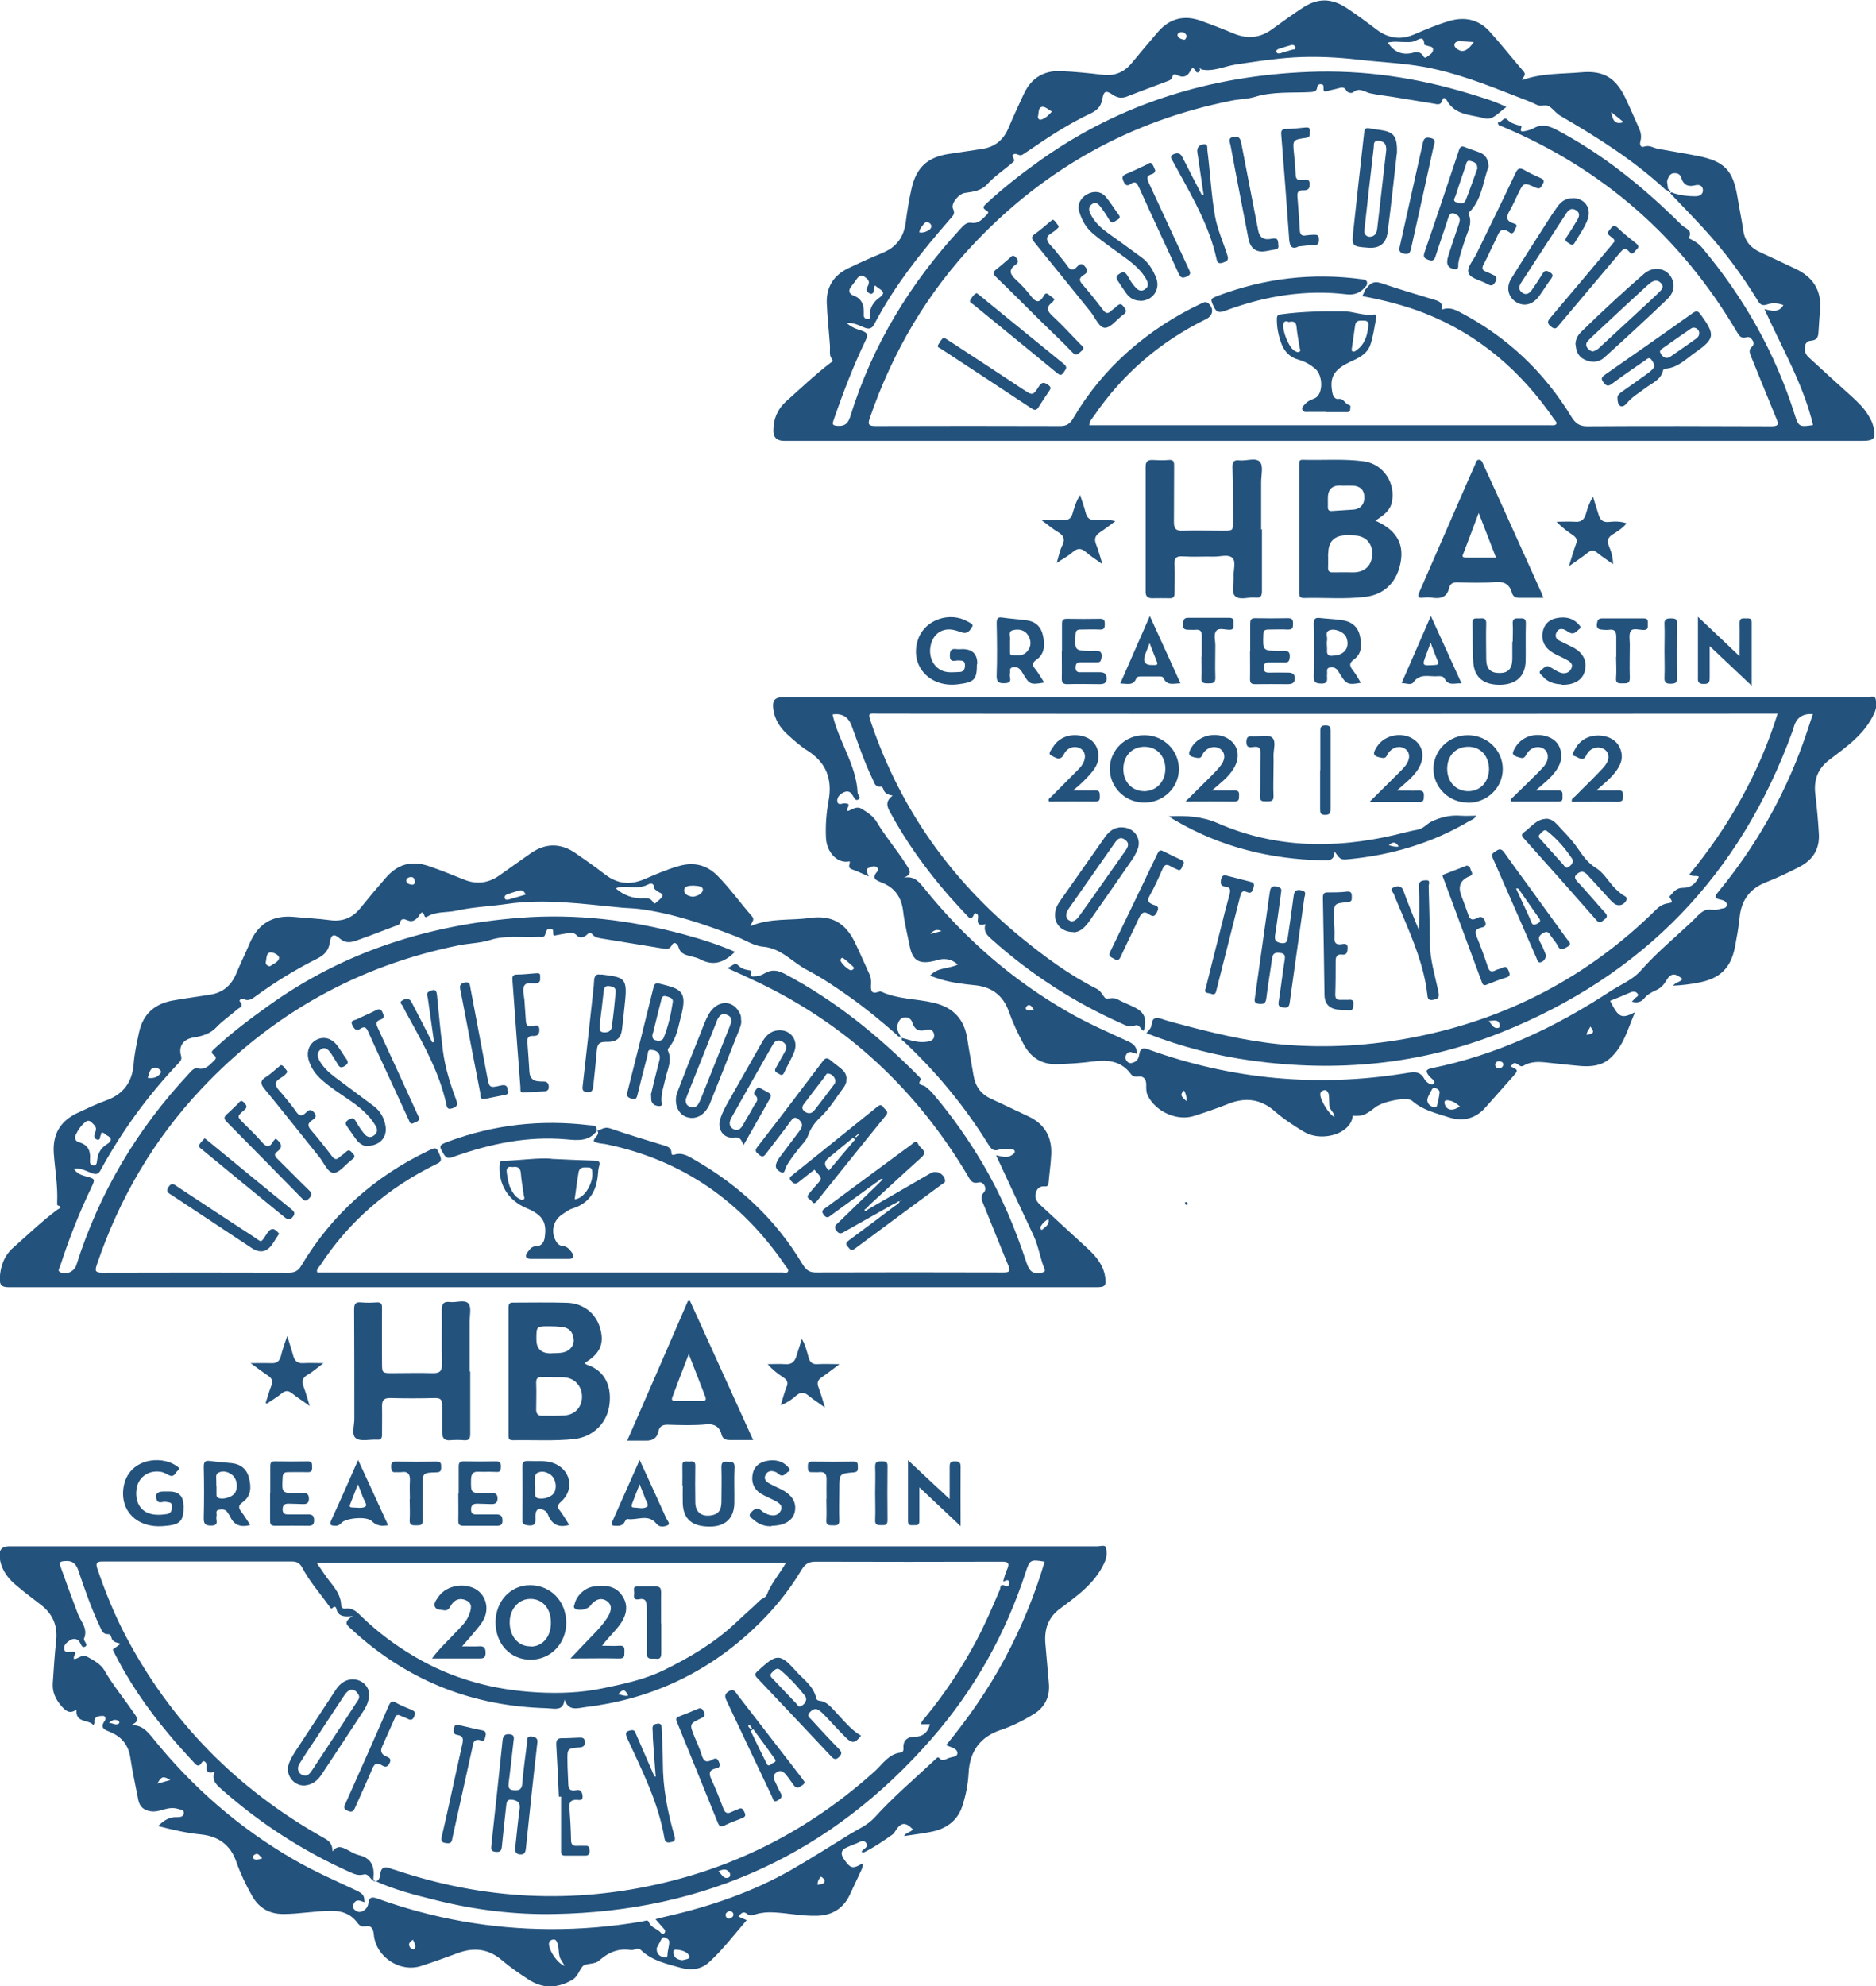 <?xml version="1.0" encoding="UTF-8"?><svg id="uuid-05d5f7ab-9b5a-4c3d-a0db-6abe618a169c" xmlns="http://www.w3.org/2000/svg" viewBox="0 0 94.19 99.66"><defs><style>.uuid-b5ff557b-0ca0-4aac-9828-70935cfbe061{fill:#23527c;}</style></defs><g id="uuid-3ae4bc7f-501d-44fe-a3c1-0626369499dc"><g><path class="uuid-b5ff557b-0ca0-4aac-9828-70935cfbe061" d="M7.96,91.61c.29-.29,.57-.45,.94-.43,.15,0,.3-.02,.33-.18,.03-.19-.16-.19-.28-.23-.25-.08-.5-.04-.74,.03-.2,.06-.41,.12-.63,.09-.35-.05-.57-.22-.64-.59-.13-.69-.29-1.38-.39-2.07-.09-.64-.41-1.06-.99-1.31-.25-.11-.59-.18-.29-.59,.06-.08,.02-.24-.1-.23-.16,.01-.37-.01-.43,.21-.02,.07,.04,.14-.05,.25-.25-.3-.91-.08-.85-.78-.35,.26-.56,.05-.77-.19-.28-.33-.45-.69-.42-1.13,.05-.71,.09-1.43,.17-2.14,.08-.74-.17-1.33-.75-1.78-.44-.34-.88-.67-1.3-1.03-.43-.37-.74-.82-.79-1.41-.03-.32,.11-.5,.44-.51,.09,0,.18,0,.26,0,18.14,0,36.28,0,54.42,0,.15,0,.4-.1,.43,.08,.05,.22,.05,.46-.07,.72-.47,1.05-1.37,1.68-2.24,2.33-.61,.45-.8,1.06-.73,1.79,.06,.65,.11,1.3,.17,1.95,.06,.68-.19,1.2-.77,1.56-.52,.31-1.05,.59-1.63,.78-1.06,.35-1.58,1.09-1.63,2.19-.03,.55-.14,1.1-.31,1.62-.23,.73-.78,1.13-1.49,1.29-.46,.1-.94,.15-1.44,.23,.11-.2,.34-.18,.44-.34-.37-.38-.6-.36-.88,.09-.03,.05-.06,.12-.11,.15-.49,.35-.99,.69-1.47,.92-.13-.02-.12-.03-.1-.06,.09-.13,.36-.2,.22-.41-.13-.2-.32-.05-.47,.01-.16,.06-.33,.13-.49,.2q-.45,.19-.15,.61c.33,.47,.43,.49,.93,.2,.03,.13-.02,.24-.07,.35-.2,.42-.39,.84-.59,1.26-.33,.67-.89,1-1.63,1.02-.72,.02-1.42-.13-2.14-.17-.32-.02-.62,0-.93,.09-.14,.04-.28,.11-.43-.01-.19-.16-.32-.05-.44,.13,.13,.06,.25,.11,.41,.18-.63,.73-1.2,1.48-1.89,2.11-.4,.37-.92,.42-1.42,.28-.71-.2-1.44-.35-2-.89-.16-.16-.33,.02-.5,0-.58-.1-1.09,.09-1.53,.47,0,0-.02,.02-.03,.02-.24,.27-.72,.14-.87,.33-.18,.21-.24,.52-.54,.69-.74,.41-1.45,.44-2.17-.03-.46-.3-.92-.61-1.34-.97-.65-.56-1.38-.66-2.18-.37-.63,.23-1.25,.46-1.88,.66-1.06,.34-2.26-.45-2.37-1.56-.03-.3-.1-.49-.45-.43-.17,.03-.28-.05-.38-.18-.31-.43-.75-.6-1.28-.6-.82,0-1.62,.16-2.44,.16-.71,0-1.23-.31-1.57-.92-.31-.55-.58-1.11-.79-1.71-.29-.84-.9-1.27-1.76-1.36-.71-.07-1.41-.23-2.15-.42Zm10.76,2.77c.3,.08,.35-.15,.37-.34,.04-.34,.22-.39,.5-.29,.08,.03,.17,.06,.25,.08,4.46,1.5,8.97,1.73,13.55,.63,4-.96,7.51-2.85,10.56-5.61,.38-.35,.68-.85,1.28-.91,.08,0,.14-.09,.13-.2-.03-.38,.17-.59,.54-.59,.42,0,.68-.2,.79-.63h-.45c.03-.16,.13-.24,.21-.34,.97-1.18,1.81-2.44,2.53-3.78,.46-.85,.84-1.74,1.22-2.63,.04-.09,0-.29,.21-.22,.1,.03,.19,.1,.25-.04,.03-.06,.03-.12,0-.17-.1-.13-.19,.03-.29,0,.06-.2,.1-.4,.19-.58,.16-.35,.03-.41-.31-.4-3.1,.01-6.21,.01-9.31,0-.34,0-.52,.12-.69,.4-.68,1.14-1.52,2.15-2.5,3.05-2.37,2.2-5.17,3.47-8.37,3.85-.39,.05-.83,.22-1.04-.38-.04,.48-.34,.48-.66,.45-.19-.02-.38-.02-.56-.03-3.62-.16-6.76-1.46-9.43-3.91-.21-.2-.54-.36,.02-.7-.44,.05-.73,.02-.82-.36-.02-.09-.08-.16-.18-.06-.09,.09-.13,0-.17-.06-.46-.65-.99-1.24-1.36-1.94-.13-.24-.27-.32-.53-.32-3.17,0-6.34,0-9.5,0-.34,0-.34,.12-.26,.37,.39,1.14,.84,2.26,1.4,3.33,2.29,4.36,5.61,7.71,9.89,10.13,.25,.14,.52,.26,.51,.72,.27-.34,.5-.2,.73-.09,.19,.1,.38,.22,.58,.27,.61,.14,.81,.53,.75,1.11,0,.06,0,.13,0,.19-.18-.1-.24-.39-.51-.32-.25,.07-.47-.03-.69-.13-2.32-1.04-4.43-2.4-6.35-4.08-.28-.25-.6-.47-.43-.95q-.44,.15-.4-.26c.01-.09,0-.18-.08-.24-.06-.05-.12-.02-.16,.04-.16,.28-.3,.11-.42-.03-.42-.46-.85-.92-1.25-1.41-1.09-1.3-2.05-2.69-2.8-4.23,.12-.09,.25-.18,.4-.29-.17-.06-.32-.06-.42-.2-.07-.1-.05-.29-.21-.28-.28,.01-.32-.2-.41-.37-.43-.91-.76-1.86-1.08-2.81-.12-.37-.31-.53-.71-.49-.23,.02-.27,.07-.19,.28,.28,.79,.57,1.58,.87,2.37,.15,.39,.52,.74,.31,1.24-.05,.12,.25,.31,.04,.41-.18,.08-.2-.21-.32-.31-.16-.13-.31-.09-.45,0-.16,.11-.32,.25-.26,.46,.05,.18,.24,.08,.36,.1,.07,0,.15-.03,.19,.05,.01,.11-.12,.19-.06,.32,.22-.02,.41-.26,.64-.13,.33,.18,.7,.38,.88,.69,.42,.74,.96,1.38,1.43,2.07,.18,.26,.42,.49-.12,.69,.55-.04,.83,.28,1.12,.64,1.99,2.47,4.34,4.52,7.1,6.11,1,.58,2.06,1.04,3.1,1.53,.37,.18,.42,.25,.43,.6-.06-.02-.12-.04-.17-.06-.14-.05-.28-.04-.36,.11-.06,.12-.07,.25,.05,.34,.13,.11,.26,.13,.42,.04,.14-.08,.23-.21,.25-.36,.05-.36,.2-.35,.5-.24,2.76,.99,5.62,1.5,8.56,1.52,1.58,.01,3.16-.12,4.72-.39,.11-.02,.26-.1,.31,.04,.11,.28,.4,.32,.58,.51,.05,.05,.1,.14,.18,.06,.07-.07,.08-.14,0-.23-.14-.15-.27-.31-.43-.49,.22-.06,.39-.1,.56-.14,2.19-.5,4.3-1.22,6.25-2.33,1.01-.58,2-1.21,2.99-1.82,.41-.25,.84-.42,1.21-.82,.93-1.03,2-1.93,3.02-2.89,.06-.05,.14-.17,.21-.09,.17,.19,.29,.08,.47,.01,.17-.07,.44-.05,.45-.25,0-.21-.25-.28-.44-.35-.03-.01-.06-.03-.12-.06,1.12-1.37,2.11-2.79,2.94-4.34,.83-1.55,1.5-3.17,2-4.86-.71-.12-.75-.1-.95,.52-1.01,3.11-2.58,5.91-4.73,8.37-5,5.73-11.33,8.66-18.93,8.79-1.99,.04-3.96-.2-5.9-.68-1.09-.27-2.19-.54-3.21-1.03Zm20.73-15.96H15.9c.14,.21,.26,.37,.37,.54,.33,.51,.84,.92,.86,1.59,0,.11,.1,.19,.21,.17,.39-.06,.6,.19,.84,.42,.79,.76,1.66,1.41,2.61,1.97,.94,.56,1.94,.99,3,1.29,1.04,.3,2.11,.46,3.19,.52,1.1,.06,2.19,.02,3.26-.2,1.05-.22,2.09-.43,3.08-.91,1.31-.64,2.54-1.37,3.6-2.36,.41-.39,.84-.76,1.24-1.15,.11-.1,.28-.13,.34-.28,.22-.58,.64-1.04,.96-1.6Zm-11.09,20.24c-.11-.2-.22-.33-.26-.47-.05-.16-.04-.35-.07-.52-.01-.08-.04-.17-.08-.25-.04-.09-.13-.12-.22-.09-.07,.02-.14,.06-.16,.14-.08,.29,.39,1.05,.79,1.18Zm4.62-.95c-.04,.29,.09,.41,.28,.49,.1,.04,.24,.04,.25-.07,0-.24,.09-.46,.09-.69,0-.11-.09-.17-.19-.21-.08-.04-.15-.02-.19,.05-.09,.16-.17,.33-.23,.44Zm1.27,.65c.13-.03,.41-.06,.37-.18-.07-.22-.33-.31-.57-.34-.1-.01-.25-.05-.24,.13,.01,.26,.19,.36,.44,.39Zm1.81-4.47c.18,.15,.25,.4,.5,.33,.09-.03,.14-.14,.07-.25-.14-.22-.33-.18-.57-.07Zm-27.51-4.57c-.35-.22-.45-.19-.65,.18,.21-.06,.4-.11,.65-.18Zm22.99-4.24c-.18-.34-.25-.34-.51-.06,.17,.01,.33,.11,.51,.06Zm-18.37,8.17c-.14-.12-.19-.29-.37-.2-.06,.03-.14,.12-.1,.18,.11,.14,.26,.08,.46,.02Zm23.45,2.64c-.1,.03-.19,.1-.19,.2,0,.09,.09,.21,.2,.18,.1-.03,.22-.11,.19-.24-.02-.08-.1-.14-.2-.14Zm4.6-1.73c-.1,.11-.18,.23-.17,.42,.14-.04,.31-.03,.35-.16,.03-.09-.08-.2-.19-.26Zm-20.49,3.17c-.14,.11-.27,.2-.14,.39,.05,.07,.17,.14,.22,.07,.1-.15,0-.3-.08-.46Zm-15.26-10.88c.21,.01,.35,.15,.5,.03,.05-.03,.01-.11-.02-.13-.14-.08-.28-.08-.48,.1Z"/><path class="uuid-b5ff557b-0ca0-4aac-9828-70935cfbe061" d="M76.4,4.03c1-.37,2.01-.31,2.99-.4,1.12-.1,1.73,.27,2.22,1.29,.23,.48,.43,.96,.65,1.44,.11,.23,.18,.47,.1,.73-.04,.15,0,.33,.18,.27,.28-.1,.48,.07,.72,.11,.67,.12,1.34,.23,2,.36,1.34,.27,1.76,.73,1.98,2.09,.09,.56,.21,1.11,.29,1.67,.08,.52,.38,.86,.85,1.07,.59,.27,1.18,.55,1.77,.83,.88,.41,1.32,1.09,1.23,2.08-.03,.33-.05,.65-.07,.98-.02,.27,0,.52-.41,.55-.34,.03-.4,.54-.1,.82,.7,.65,1.41,1.29,2.12,1.93,.32,.29,.63,.58,.86,.95,.12,.19,.23,.39,.28,.61,.14,.58,.04,.71-.54,.71-18.05,0-36.11,0-54.16,0q-.54,0-.53-.53c0-.59,.23-1.09,.66-1.47,.72-.64,1.42-1.31,2.19-1.9,.09-.07,.19-.08,.06-.25-.11-.14-.06-.41-.07-.62-.05-.71-.13-1.43-.16-2.14-.03-.81,.35-1.4,1.08-1.75,.56-.27,1.14-.53,1.72-.77,.71-.29,1.08-.81,1.17-1.57,.07-.55,.16-1.09,.28-1.63,.24-1.09,.81-1.61,1.91-1.77,.53-.08,1.07-.16,1.6-.24,.65-.09,1.1-.43,1.36-1.05,.25-.59,.52-1.17,.79-1.75,.37-.77,1-1.15,1.85-1.11,.69,.03,1.38,.1,2.06,.18,.6,.08,1.08-.1,1.47-.56,.44-.53,.88-1.06,1.34-1.59,.58-.67,1.31-.86,2.14-.56,.57,.2,1.13,.42,1.68,.65,.69,.28,1.32,.21,1.92-.23,.49-.36,.98-.71,1.48-1.04,.8-.54,1.5-.53,2.31,.02,.49,.33,.97,.68,1.44,1.04,.59,.45,1.22,.54,1.91,.24,.58-.25,1.15-.49,1.76-.67,.77-.22,1.46-.07,2,.52,.59,.65,1.13,1.34,1.71,2.01,.16,.18-.02,.27-.08,.47Zm-16.11-.59s-.05,0-.08,0c.01,.01,.03,.03,.04,.04,0,.17-.16,.2-.21,.1-.16-.29-.22-.12-.31,.04-.14,.23-.34,.28-.58,.17-.1-.05-.25-.12-.28,.04-.05,.21-.21,.22-.35,.28-.63,.24-1.27,.47-1.9,.72-.27,.11-.49,.1-.74-.07-.36-.24-.46-.21-.54,.23-.07,.39-.29,.57-.62,.72-.94,.45-1.83,1-2.69,1.59-.23,.16-.46,.31-.69,.46-.15,.1-.29-.08-.42-.03-.23,.09,.1,.26-.03,.38-.06,.05-.11,.1-.17,.15-.39,.32-.81,.61-1.15,.98-.32,.35-.72,.38-1.12,.44-.31,.04-.73,.54-.6,.8,.12,.24,0,.34-.12,.48-1.44,1.65-2.81,3.35-3.83,5.3-.13,.25-.28,.27-.52,.17-.26-.11-.51-.24-.88-.23,.26,.24,.53,.32,.78,.4,.3,.1,.3,.23,.18,.48-.62,1.29-1.13,2.62-1.6,3.98-.07,.21-.1,.29,.19,.31,.38,.03,.54-.14,.64-.47,1.11-3.59,3.02-6.71,5.57-9.46,.14-.15,.29-.3,.51-.26,.38,.06,.57-.21,.79-.42,.09-.09,.06-.14-.04-.2-.24-.13-.12-.23,.02-.36,.85-.79,1.77-1.5,2.71-2.17,4.03-2.86,8.57-4.23,13.47-4.42,2.74-.11,5.43,.29,8.06,1.09,.61,.19,1.23,.36,1.85,.67-.37,.26-.68,.68-1.08,.57-.67-.19-1.48-.14-1.9-.89-.04-.07-.17-.24-.23-.03-.08,.29-.26,.21-.44,.18-.61-.1-1.21-.2-1.82-.3-.46-.08-.92-.12-1.37-.22-.29-.07-.54-.31-.85-.05-.07,.06-.28,.03-.34-.08-.12-.23-.27-.15-.44-.11-.17,.05-.35,.07-.51,.13-.15,.05-.21,.01-.2-.14,0-.09,.02-.19-.11-.2-.12-.02-.2,.04-.21,.16-.02,.2-.17,.22-.33,.23-.93,.05-1.87-.04-2.79,.24-.39,.12-.82,.11-1.22,.2-5,1-9.26,3.37-12.78,7.05-2.44,2.55-4.19,5.53-5.34,8.87-.11,.31-.06,.4,.29,.4,3.09-.01,6.18-.01,9.28,0,.3,0,.48-.11,.63-.37,.75-1.28,1.68-2.41,2.79-3.39,1.09-.96,2.3-1.75,3.61-2.37,.13-.06,.27-.16,.41-.02,.28,.27,.22,.61-.12,.78-2.3,1.13-4.19,2.74-5.64,4.87-.09,.13-.22,.24-.23,.46h11.99c3.71,0,7.42,0,11.12,0,.11,0,.26,.02,.32-.04,.09-.08-.03-.18-.09-.26-1.65-2.41-3.77-4.25-6.52-5.33-1-.39-2.04-.65-3.11-.85,.06-.13,.11-.23,.15-.33,.04-.04,.07-.08,.11-.12,.18-.25,.39-.3,.69-.2,.89,.3,1.79,.57,2.69,.84,.24,.07,.42,.16,.34,.49,.37-.14,.65-.02,.93,.13,2.35,1.23,4.21,2.98,5.59,5.25,.19,.3,.38,.47,.77,.47,3.09-.02,6.19-.01,9.28,0,.35,0,.36-.1,.24-.38-.43-1.04-.85-2.09-1.28-3.14-.07-.18-.12-.32,.05-.47,.09-.08,.11-.19,.04-.31-.07-.12-.18-.21-.3-.17-.3,.1-.39-.09-.51-.29-2.79-4.72-6.7-8.15-11.76-10.28-.08-.03-.21-.02-.23-.2,.19,.02,.3-.33,.49-.14,.16,.16,.33,.21,.52,.27,.08,.02,.22,0,.17,.13-.08,.23,.06,.19,.18,.17,.15-.03,.3-.07,.43-.14,.38-.22,.71-.15,1.1,.04,2.39,1.25,4.44,2.92,6.34,4.81,.17,.17,.59,.25,.35,.66,.25,.12,.49,.25,.68,.48,2.1,2.5,3.68,5.29,4.66,8.41,.18,.58,.24,.59,.91,.49-.49-2.06-1.57-3.88-2.44-5.82,.38,.1,.72,.19,.95-.2-.29-.11-.57-.12-.82-.03-.25,.08-.35,0-.47-.2-.79-1.29-1.69-2.5-2.71-3.61-.55-.6-1.12-1.18-1.68-1.77,.07-.1,.13-.01,.19,0,.35,.11,.71,.15,1.08,.15,.19,0,.39-.09,.37-.33-.02-.23-.22-.27-.4-.22-.36,.09-.58-.03-.69-.38-.05-.17-.18-.24-.34-.23-.2,0-.27,.14-.34,.3-.08,.19,.06,.38,0,.57-.04-.02-.1-.02-.13-.06-1.59-1.47-3.4-2.61-5.26-3.69-.2-.12-.33-.3-.51-.44-.21-.17-.43,0-.65-.1-.33-.17-.69-.29-1.04-.43-1.53-.6-3.06-1.2-4.68-1.49-1.08-.19-2.19-.23-3.29-.36-1.06-.12-2.14-.17-3.19-.11-.98,.06-1.97,.21-2.95,.36-.58,.09-1.13,.38-1.73,.24Zm-16.37,10.89c-.07,.16,.01,.34-.15,.41-.05,.02-.15-.03-.2-.08-.13-.11-.03-.23,.02-.34,.1-.22-.03-.33-.18-.43-.15-.1-.28-.05-.38,.09-.09,.13-.19,.27-.29,.39-.17,.22-.11,.38,.13,.47,.38,.14,.5,.43,.5,.8,0,.06,0,.13,0,.19,0,.12,.09,.18,.2,.18,.14,0,.1-.11,.1-.19,0-.39,.19-.68,.49-.89,.27-.19,.21-.31-.02-.45-.06-.04-.12-.09-.2-.15ZM69.68,2.14c.33,.5,.76,.65,1.3,.5,.14-.04,.3-.03,.42,.09,.07,.06,.09,.25,.25,.12,.12-.1,.3-.17,.3-.36,0-.17-.17-.15-.28-.19-.06-.02-.16-.04-.16-.07-.02-.47-.27-.25-.48-.17-.17,.07-.34,.05-.52,.05-.27,0-.54-.05-.84,.03Zm4.31-.03c-.26-.02-.49-.03-.71-.04-.11,0-.22,.04-.25,.14-.04,.12,.07,.21,.16,.27,.25,.17,.5,.07,.8-.36Zm-21.17,3.49c-.18-.1-.34-.25-.48-.24-.22,.02-.18,.28-.22,.45-.03,.1,.03,.23,.16,.19,.21-.06,.36-.21,.54-.41Zm11.53-2.95c.11-.03,.31-.09,.51-.15,.07-.02,.21,0,.18-.13-.02-.08-.12-.14-.21-.11-.21,.06-.43,.13-.64,.2-.07,.02-.14,.08-.09,.17,.03,.06,.09,.07,.25,.03Zm-18.19,9.01c.19,.03,.35-.03,.5-.13,.1-.07,.14-.2,.05-.3-.09-.1-.22-.13-.32,0-.1,.13-.22,.24-.23,.42Zm34.73-6.04c.09,.5,.25,.63,.63,.51-.21-.17-.4-.33-.63-.51ZM59.58,1.81c-.04-.13-.14-.2-.27-.2-.08,0-.2,.07-.19,.15,.02,.15,.18,.2,.31,.23,.1,.02,.12-.09,.15-.19Z"/><path class="uuid-b5ff557b-0ca0-4aac-9828-70935cfbe061" d="M37.71,46.46c.99-.41,1.99-.26,2.95-.4,1.09-.15,1.78,.24,2.26,1.22,.26,.54,.5,1.1,.75,1.64,.08,.18,.07,.36,.06,.55-.01,.22,.03,.42,.34,.31,.06-.02,.13-.05,.18-.02,.84,.39,1.77,.35,2.64,.56,1,.24,1.53,.84,1.68,1.83,.09,.61,.21,1.21,.31,1.82,.09,.55,.38,.94,.89,1.17,.63,.29,1.25,.59,1.87,.88,.81,.38,1.18,1.03,1.14,1.91-.02,.46-.09,.92-.13,1.39-.01,.13-.04,.23-.19,.21-.23-.02-.38,.08-.45,.31-.08,.26,.03,.44,.2,.6,.8,.74,1.6,1.48,2.41,2.22,.42,.39,.78,.82,.87,1.42,.06,.43,0,.51-.43,.51-18.2,0-36.41,0-54.61,0-.37,0-.47-.1-.46-.46,.03-.61,.23-1.14,.69-1.54,.73-.64,1.42-1.31,2.2-1.89,.07-.05,.31-.13,.01-.22-.02,0-.02-.09-.02-.14,.04-.83-.11-1.65-.17-2.48-.06-.96,.33-1.61,1.2-2.02,.48-.22,.95-.45,1.45-.63,.85-.31,1.29-.92,1.36-1.81,.04-.54,.16-1.07,.27-1.59,.2-.94,.8-1.45,1.72-1.61,.62-.11,1.24-.19,1.86-.29,.62-.1,1.04-.45,1.29-1.03,.21-.51,.46-1.01,.67-1.51,.42-1.01,1.16-1.47,2.26-1.36,.59,.06,1.18,.08,1.76,.16,.65,.09,1.15-.1,1.56-.61,.41-.51,.83-1.01,1.26-1.5,.61-.71,1.31-.9,2.2-.59,.58,.2,1.15,.43,1.72,.66,.65,.27,1.25,.19,1.82-.22,.52-.37,1.04-.74,1.57-1.11,.73-.5,1.48-.5,2.21,0,.51,.35,1.01,.7,1.5,1.08,.61,.47,1.24,.54,1.94,.25,.59-.25,1.17-.51,1.79-.68,.75-.21,1.39-.04,1.93,.51,.62,.63,1.13,1.35,1.71,2.01,.17,.19-.01,.29-.07,.5Zm-7.75,10.29c.22-.06,.39-.23,.67-.13,.9,.31,1.81,.58,2.72,.86,.19,.06,.36,.12,.36,.36,0,.11,.06,.13,.15,.1,.4-.13,.71,.08,1.02,.26,2.23,1.28,4.06,2.98,5.39,5.2,.16,.26,.31,.45,.67,.45,3.15-.01,6.31-.01,9.46,0,.31,0,.33-.09,.23-.34-.43-1.03-.84-2.07-1.26-3.1-.08-.2-.17-.37,.03-.58,.18-.19-.02-.56-.26-.5-.35,.09-.43-.13-.56-.35-2.55-4.28-6.03-7.55-10.54-9.7-.48-.23-.96-.45-1.54-.71,.26-.05,.37-.32,.55-.14,.16,.16,.33,.22,.53,.25,.07,.01,.18,.02,.14,.13-.09,.24,.09,.18,.19,.18,.18,0,.35-.07,.5-.16,.33-.19,.62-.15,.96,.02,2.55,1.34,4.75,3.13,6.77,5.17,.04,.04,.11,.13,.1,.14-.23,.32,.11,.26,.22,.36,.15,.12,.29,.24,.41,.39,.93,1.1,1.75,2.26,2.48,3.5,.93,1.57,1.63,3.25,2.2,4.98,.15,.45,.36,.56,.79,.46,.13-.03,.14-.1,.1-.18-.22-.55-.3-1.14-.55-1.68-.63-1.33-1.25-2.67-1.88-4.02,.27,.05,.53,.16,.78,0,.07-.05,.17-.1,.16-.19-.01-.11-.13-.11-.21-.11-.19,0-.4-.05-.56,.01-.31,.12-.42-.04-.56-.26-1.18-1.9-2.59-3.61-4.22-5.14-.06-.05-.17-.09-.12-.2,.42,.11,.83,.27,1.28,.19,.18-.03,.38-.11,.34-.36-.04-.24-.22-.29-.43-.23-.34,.09-.55-.02-.66-.36-.06-.19-.2-.29-.4-.27-.2,.03-.29,.18-.34,.35-.07,.22,.03,.41,.14,.6-.11,.06-.15-.05-.21-.1-.74-.65-1.49-1.27-2.29-1.84-.71-.5-1.42-.99-2.19-1.39-.74-.38-1.29-1.1-2.23-1.17-.45-.04-.88-.34-1.33-.51-1.58-.61-3.17-1.16-4.86-1.38-.31-.04-.63-.04-.94-.07-1.9-.18-3.8-.46-5.72-.18-.83,.12-1.68,.15-2.5,.33-.51,.12-1.07,.02-1.53,.33-.02,.01-.08-.02-.09-.04-.12-.4-.25-.06-.31,.01-.14,.17-.3,.29-.52,.2-.19-.08-.36-.15-.42,.15-.01,.05-.11,.09-.18,.11-.68,.26-1.36,.52-2.04,.76-.27,.09-.53,.11-.78-.11-.3-.27-.45-.22-.51,.19-.06,.4-.27,.63-.63,.81-1.08,.54-2.11,1.17-3.08,1.88-.18,.13-.36,.28-.62,.15-.12-.06-.24,.07-.19,.12,.24,.26-.04,.31-.14,.41-.34,.3-.72,.55-1.03,.88-.32,.34-.72,.45-1.15,.52-.51,.08-.77,.43-.63,.92,.05,.18-.02,.25-.11,.35-1.54,1.62-2.85,3.41-3.92,5.37-.11,.21-.22,.25-.44,.17-.28-.1-.55-.28-.91-.22,.16,.25,.38,.31,.61,.38,.46,.12,.47,.13,.27,.55-.62,1.29-1.14,2.62-1.58,3.98-.03,.09-.14,.21,.02,.28,.31,.15,.71-.04,.81-.38,1.15-3.63,3.05-6.81,5.65-9.59,.12-.13,.25-.3,.43-.26,.4,.09,.6-.17,.83-.39,.11-.1,.12-.18,0-.27-.21-.14-.09-.23,.03-.34,.85-.79,1.78-1.49,2.72-2.16,3.77-2.7,8.04-4.05,12.64-4.4,2.77-.21,5.49,.11,8.17,.83,.88,.24,1.75,.51,2.59,.88-.52,.52-1.06,.74-1.74,.38-.16-.09-.35-.12-.54-.17-.25-.07-.47-.14-.55-.44-.04-.14-.21-.34-.34-.1-.13,.24-.29,.19-.47,.16-1.04-.17-2.08-.34-3.12-.51-.14-.02-.28-.06-.37-.17-.11-.12-.18-.13-.3-.01-.15,.15-.37,.19-.51,.04-.15-.17-.31-.13-.48-.11-.22,.03-.44,.08-.67,.12-.09-.1,.05-.33-.17-.35-.21-.02-.22,.16-.27,.3-.06,.17-.21,.11-.32,.11-.82,.05-1.64-.1-2.45,.16-.51,.16-1.07,.16-1.59,.27-5.06,1.03-9.36,3.44-12.9,7.2-2.4,2.55-4.13,5.51-5.25,8.83-.09,.27-.1,.39,.26,.39,3.13-.01,6.26-.01,9.39,0,.29,0,.47-.1,.61-.34,1.53-2.57,3.67-4.47,6.35-5.76,.44-.22,.45-.2,.63,.25,.12,.3-.08,.34-.25,.43-2.37,1.17-4.32,2.83-5.77,5.05-.07,.1-.21,.19-.15,.36,.06,0,.11,0,.16,0,7.73,0,15.46,0,23.19,0,.09,0,.23,.05,.28-.04,.06-.11-.06-.2-.12-.29-2.19-3.22-5.15-5.3-8.98-6.1-.22-.05-.46-.03-.65-.16,.02-.21,.29-.28,.2-.5h0Zm-24.87,.09c-.01,.05-.02,.11-.05,.16-.03,.08,0,.23-.17,.18-.13-.04-.16-.15-.12-.27,.02-.06,.05-.12,.06-.18,.05-.2-.1-.29-.21-.41-.09-.09-.2-.11-.3-.03-.23,.18-.39,.42-.51,.68-.07,.16,.02,.31,.19,.35,.42,.12,.57,.41,.54,.82,0,.13-.04,.31,.15,.34,.2,.03,.19-.17,.21-.29,.04-.33,.19-.59,.48-.77,.28-.17,.26-.32-.01-.46-.07-.04-.12-.13-.24-.13Zm25.83-12.26q.62,.54,1.42,.49c.17-.01,.32,.01,.43,.17,.04,.05,.07,.15,.16,.06,.12-.11,.28-.21,.33-.35,.04-.12-.16-.15-.25-.23-.06-.06-.16-.08-.17-.19-.02-.23-.17-.22-.32-.14-.29,.15-.61,.14-.92,.12-.21-.01-.42-.04-.67,.06Zm3.87,.42c.21-.04,.48-.13,.5-.36,0-.18-.28-.19-.46-.2-.02,0-.05,0-.07,0-.18,0-.41,.03-.41,.23,0,.22,.22,.3,.45,.33Zm-21.23,3.48c.15-.11,.42-.2,.45-.4,.02-.15-.26-.29-.41-.29-.24,0-.21,.28-.25,.46-.03,.11,.03,.22,.22,.24Zm12.83-3.6c-.08-.17-.18-.24-.34-.19-.19,.06-.38,.11-.57,.18-.08,.03-.17,.08-.14,.19,.03,.12,.13,.09,.22,.07,.27-.08,.54-.16,.83-.24ZM7.41,54.08c.3,.06,.54-.04,.67-.26,.05-.09-.16-.25-.27-.25-.31,0-.3,.29-.39,.5Zm35.34-5.4s.07-.02,.1-.05c.03-.04,.03-.09-.02-.13-.16-.14-.31-.29-.48-.41-.08-.06-.14,0-.15,.09,0,.13,.38,.5,.54,.51Zm-21.92-4.46c-.01-.12-.07-.22-.2-.21-.11,0-.24,.07-.23,.19,0,.11,.13,.17,.25,.19,.12,.02,.18-.04,.19-.16Zm31.81,16.95c-.19,.1-.31,.23-.4,.39-.02,.03,0,.09,.02,.13,0,.01,.08,.02,.09,0,.13-.14,.36-.23,.29-.52Z"/><path class="uuid-b5ff557b-0ca0-4aac-9828-70935cfbe061" d="M46.67,48.99c.38-.47,.95-.36,1.42-.59-.28-.25-.57-.31-.88-.26-.14,.02-.27,.08-.4,.1-.68,.14-.99-.06-1.13-.74-.12-.6-.27-1.2-.34-1.81-.09-.7-.44-1.16-1.08-1.41-.25-.1-.53-.19-.22-.54,.06-.07,.07-.17-.03-.23-.11-.07-.22-.04-.32,.01-.08,.04-.22,.05-.17,.2,.02,.07,.05,.13,.1,.26-.33-.14-.58-.27-.85-.36-.25-.09-.07-.27-.11-.4-.59,.14-1.16-.43-1.19-1.19-.03-.62,.02-1.24,.13-1.84,.2-1.09-.11-1.92-1.05-2.52-.37-.23-.7-.53-1.03-.83-.38-.35-.64-.77-.7-1.3-.04-.39,.07-.53,.46-.56,.1,0,.2,0,.3,0,18.05,0,36.11,0,54.16,0,.15,0,.38-.1,.43,.09,.05,.21,.05,.45-.05,.68-.47,1.08-1.4,1.71-2.29,2.39-.56,.43-.77,.99-.69,1.69,.08,.66,.14,1.32,.18,1.99,.05,.75-.27,1.3-.94,1.66-.56,.29-1.12,.56-1.71,.79-.82,.32-1.25,.91-1.33,1.79-.05,.49-.14,.97-.23,1.45-.21,1.08-.76,1.6-1.85,1.8-.41,.08-.81,.13-1.26,.15,.14-.19,.37-.17,.47-.34-.4-.32-.59-.3-.84,.13-.12,.2-.28,.35-.49,.44-.22,.1-.43,.21-.58,.4-.16,.19-.36,.25-.63,.17,.06-.06,.1-.1,.14-.15,.06-.08,.24-.12,.15-.25-.07-.1-.2-.13-.34-.07-.34,.15-.69,.29-1.04,.43,.43,.85,.57,.92,1.25,.57-.37,.86-.58,1.73-1.27,2.33-.41,.36-.93,.41-1.46,.37-.59-.05-1.17-.12-1.76-.18-.38-.04-.76-.04-1.1,.16-.11,.07-.18,.02-.26-.04-.21-.13-.21-.13-.4,.08,.4,.18,.4,.19,.11,.52-.45,.51-.9,1.01-1.35,1.52-.5,.58-1.13,.74-1.84,.52-.65-.21-1.33-.36-1.87-.84-.23-.21-1.44,.03-1.82,.32-.55,.42-.62,.45-1.15,.44-.05,.52-.57,.93-1.29,1.02-.44,.05-.85-.02-1.23-.26-.49-.3-.98-.62-1.41-1-.7-.61-1.47-.7-2.32-.36-.56,.22-1.13,.42-1.7,.6-.86,.29-1.96-.21-2.35-1.03-.08-.17-.07-.34-.07-.52,0-.28-.11-.46-.43-.42-.15,.02-.27-.02-.36-.15-.48-.64-1.15-.7-1.86-.61-.6,.08-1.2,.12-1.8,.14-.79,.03-1.35-.33-1.71-1.01-.28-.52-.53-1.05-.73-1.61-.28-.81-.84-1.25-1.69-1.34-.6-.06-1.2-.13-1.78-.31-.15-.05-.3-.1-.47-.16Zm10.88,2.86c.09-.1,.15-.17,.2-.24,.12-.16,.03-.48,.28-.52,.2-.03,.41,.09,.62,.14,.1,.03,.19,.05,.29,.08,1.78,.48,3.57,.93,5.42,1.1,2.24,.2,4.47,.06,6.67-.37,4.67-.92,8.72-3.04,12.11-6.39,.17-.17,.35-.28,.58-.32,.26-.04,.27-.05,.13-.27-.05-.08,0-.11,.04-.15,.16-.19,.32-.37,.62-.36,.38,0,.63-.21,.79-.56-.17-.08-.33,.02-.48-.11,1.98-2.41,3.49-5.06,4.43-8.07-.19,0-.32,0-.46,0-6.4,0-12.8,.01-19.2,.01-8.47,0-16.95,0-25.42-.01-.59,0-.62-.1-.4,.55,1.47,4.27,3.99,7.8,7.47,10.66,1.2,.98,2.44,1.9,3.83,2.6,.2,.1,.28,.31,.41,.45,.1,.1,.4-.06,.62,.07,.27,.15,.57,.26,.85,.4,.52,.25,.66,.61,.47,1.18-.17-.05-.19-.36-.45-.26-.24,.1-.44,0-.65-.1-2.38-1.06-4.55-2.46-6.49-4.19-.24-.21-.48-.41-.35-.8q-.45,.15-.38-.28c.01-.09,.02-.19-.06-.24-.12-.08-.14,.05-.18,.12-.11,.18-.2,.09-.29-.01-.31-.33-.62-.66-.92-1-1.15-1.32-2.17-2.73-3-4.28-.18-.34-.11-.54,.17-.76-.24-.04-.41-.11-.47-.32-.02-.06-.06-.14-.12-.13-.32,.04-.34-.23-.44-.42-.41-.85-.7-1.74-1.03-2.63q-.25-.68-.96-.57c.3,1.35,1.19,2.51,1.26,3.93,0,.11,.19,.23,.05,.33-.17,.11-.22-.09-.3-.2-.01-.02-.03-.04-.04-.06-.13-.18-.3-.16-.47-.06-.16,.09-.29,.25-.26,.43,.04,.22,.25,.08,.38,.09,.06,0,.12,.02,.17,.03,.07,.14-.13,.23-.03,.36,.23-.07,.44-.28,.71-.11,.28,.17,.57,.36,.74,.64,.45,.76,1.03,1.42,1.5,2.17,.15,.25,.34,.45-.13,.64,.54-.1,.77,.22,1.03,.54,2.03,2.52,4.43,4.61,7.25,6.22,.96,.55,1.97,.99,2.97,1.45,.26,.12,.47,.27,.45,.63-.09-.03-.15-.04-.2-.06-.13-.05-.24-.05-.33,.09-.07,.13-.05,.24,.04,.35,.1,.12,.23,.09,.35,.04,.17-.07,.24-.23,.26-.39,.04-.3,.18-.36,.46-.25,4.19,1.51,8.48,1.9,12.87,1.2,.38-.06,.75-.17,.99,.29,.07,.14,.35,.34,.45,.24,.15-.15-.12-.27-.22-.4-.16-.22-.2-.32,.13-.39,3.26-.66,6.21-2.05,8.97-3.86,.52-.34,1.12-.56,1.57-1.08,.77-.87,1.68-1.62,2.53-2.42,.21-.2,.4-.45,.65-.56,.2-.09,.47,.03,.72-.06,.14-.05,.34-.01,.37-.18,.04-.2-.16-.27-.31-.3-.38-.07-.24-.23-.09-.41,1.83-2.23,3.25-4.7,4.23-7.42,.18-.49,.33-.98,.5-1.48q-.74-.05-.94,.6c-.03,.08-.05,.17-.08,.25-2.62,7.23-7.51,12.28-14.64,15.13-4.03,1.61-8.22,2-12.51,1.41-1.81-.25-3.57-.7-5.3-1.38Zm14.51,3.7s.09-.03,.09-.06c.05-.23,.11-.45,.13-.68,0-.11-.12-.19-.23-.22-.11-.03-.15,.06-.19,.14-.06,.12-.14,.24-.18,.37-.08,.22,.12,.47,.38,.45Zm-5.06,.49c-.02-.24-.23-.34-.25-.53-.02-.19-.01-.37-.03-.56,0-.06-.04-.12-.07-.17-.04-.07-.11-.1-.19-.07-.09,.03-.16,.07-.17,.18-.03,.26,.42,1.02,.71,1.16Zm6.3-.52c-.18-.16-.37-.29-.61-.31-.16-.01-.19,.06-.15,.2,.1,.31,.39,.36,.76,.11Zm1.45-4.29c.16,.19,.23,.39,.47,.35,.08-.02,.1-.11,.07-.19-.08-.26-.29-.17-.54-.16Zm.52,2.02c-.12,0-.2,.08-.2,.18,0,.1,.09,.19,.2,.18,.1,0,.2-.09,.21-.19,0-.11-.1-.16-.2-.17Zm4.58-1.74c-.07,.16-.18,.24-.19,.42,.22-.06,.49-.05,.19-.42Zm-33.13-4.64c.2-.06,.36-.1,.55-.15q-.33-.16-.55,.15Zm5.2,3.82c-.11-.17-.17-.29-.31-.25-.05,.02-.13,.14-.11,.17,.08,.17,.23,.03,.42,.08Zm7.66,4.57c0-.23-.04-.38-.13-.54-.27,.24-.07,.35,.13,.54Z"/><path class="uuid-b5ff557b-0ca0-4aac-9828-70935cfbe061" d="M69.06,26.13c1,.44,1.41,1.09,1.28,1.98-.15,1.04-.79,1.72-1.79,1.84-1.03,.13-2.06,.03-3.09,.06-.19,0-.23-.09-.23-.26,0-2.15,0-4.3,0-6.44,0-.13-.01-.25,.18-.24,1.03,.03,2.06-.06,3.08,.08,.97,.14,1.6,1.1,1.39,2.06-.1,.45-.46,.67-.83,.92Zm-2.38,1.63c0,.24,.01,.48,0,.71-.01,.2,.07,.26,.26,.25,.35-.01,.7,0,1.05,0,.56-.02,.9-.37,.91-.93,0-.53-.33-.89-.87-.92-.14,0-.28-.01-.41-.01q-.93,0-.93,.91Zm.71-3.39q-.72-.07-.72,.62c0,.14,0,.28,0,.41-.01,.17,.03,.26,.22,.24,.36-.03,.73-.04,1.09-.07,.34-.04,.53-.28,.52-.62,0-.35-.19-.55-.55-.58-.19-.01-.38,0-.56,0Z"/><path class="uuid-b5ff557b-0ca0-4aac-9828-70935cfbe061" d="M29.33,68.39c.06,.04,.1,.07,.14,.09,.93,.3,1.28,1.14,1.11,2.12-.15,.86-.85,1.51-1.75,1.61-1.03,.11-2.06,.04-3.08,.06-.2,0-.22-.09-.22-.25,0-2.13,0-4.27,0-6.4,0-.19,.05-.27,.25-.26,.9,0,1.81-.02,2.71,.01,.79,.03,1.41,.52,1.63,1.24,.23,.74,.04,1.25-.61,1.68-.05,.03-.1,.07-.17,.12Zm-1.59,.71c-.16,0-.33,.01-.49,0-.24-.03-.34,.05-.33,.31,.02,.44,0,.88,0,1.32,0,.2,.08,.31,.29,.31,.39,0,.78,.01,1.17-.02,.53-.05,.86-.46,.84-.98-.02-.52-.39-.9-.91-.93-.19-.01-.38,0-.57,0Zm-.13-1.19c.22-.02,.45,0,.67-.05,.34-.07,.56-.36,.52-.67-.03-.34-.22-.56-.56-.6-.22-.03-.45-.04-.67-.04-.64,0-.64,0-.64,.66q0,.68,.69,.7Z"/><path class="uuid-b5ff557b-0ca0-4aac-9828-70935cfbe061" d="M23.61,68.82c0,1.04,0,2.09,0,3.13,0,.25-.07,.34-.32,.32-.22-.02-.45-.02-.68,0-.33,.03-.41-.14-.41-.42,0-.44,0-.88,0-1.32,0-.27-.06-.39-.36-.38-.75,.02-1.51,.02-2.26,0-.3,0-.4,.11-.4,.4,.01,.48,0,.96,0,1.43,0,.19-.05,.28-.25,.26-.36-.02-.82,.11-1.06-.07-.24-.17-.07-.65-.08-1,0-1.82,0-3.64-.01-5.47,0-.29,.08-.38,.36-.35,.25,.02,.5,.02,.75,0,.24-.02,.3,.07,.29,.3-.01,.92,0,1.83,0,2.75,0,.48,.01,.5,.48,.5,.69,0,1.38-.02,2.07,0,.38,.01,.47-.13,.46-.48-.02-.89,0-1.78-.01-2.68,0-.3,.08-.45,.41-.41,.32,.04,.75-.14,.93,.08,.16,.18,.06,.6,.06,.91,0,.83,0,1.66,0,2.49Z"/><path class="uuid-b5ff557b-0ca0-4aac-9828-70935cfbe061" d="M63.36,26.55c0,1.03,0,2.06,0,3.09,0,.24-.04,.38-.32,.35-.35-.04-.79,.14-1.02-.07-.23-.22-.05-.67-.08-1.01-.02-.31,.13-.72-.06-.91-.21-.21-.62-.06-.94-.07-.52-.01-1.03,.02-1.55-.01-.37-.03-.44,.12-.42,.45,.03,.46,0,.93,0,1.39,0,.19-.05,.27-.26,.26-.29-.01-.58,0-.87,0-.22,0-.32-.1-.32-.32,0-2.1,0-4.2,0-6.3,0-.25,.12-.33,.35-.32,.26,.01,.53,.03,.79,0,.25-.02,.29,.06,.29,.29-.01,.94,0,1.89-.01,2.83,0,.33,.1,.44,.43,.43,.69-.02,1.38,0,2.07,0,.46,0,.47,0,.47-.49,0-.9,0-1.81-.03-2.71,0-.27,.08-.36,.34-.33,.36,.04,.84-.16,1.04,.08,.18,.2,.06,.67,.06,1.02,0,.79,0,1.58,0,2.38Z"/><path class="uuid-b5ff557b-0ca0-4aac-9828-70935cfbe061" d="M77.5,30c-.44,0-.83,0-1.22,0-.2,0-.32-.07-.38-.28-.1-.39-.4-.55-.77-.52-.65,.06-1.3,.04-1.95,.02-.23,0-.37,.05-.43,.31-.08,.36-.33,.51-.7,.48-.19-.02-.38-.05-.56-.02-.34,.05-.31-.08-.21-.32,.76-1.73,1.51-3.47,2.27-5.2,.17-.38,.33-.76,.5-1.13,.05-.11,.07-.28,.21-.27,.14,0,.18,.16,.23,.27,.51,1.1,1.01,2.21,1.51,3.32,.46,1.03,.93,2.05,1.39,3.08,.03,.07,.05,.14,.1,.26Zm-3.25-4.28c-.27,.73-.52,1.37-.76,2.01-.04,.11-.14,.25,.1,.25,.49,0,.99,0,1.52,0-.29-.75-.56-1.46-.87-2.25Z"/><path class="uuid-b5ff557b-0ca0-4aac-9828-70935cfbe061" d="M37.82,72.26c-.43,0-.79,0-1.16,0-.23,0-.38-.05-.44-.3-.09-.38-.39-.53-.74-.49-.64,.06-1.28,.04-1.92,.02-.27-.01-.45,.05-.51,.36-.06,.3-.28,.44-.57,.44-.31,0-.62,0-.99,0,1.04-2.38,2.05-4.69,3.05-7.01,.03,0,.07,0,.1-.01,1.05,2.31,2.1,4.63,3.18,7Zm-3.24-4.31c-.3,.78-.57,1.47-.82,2.15-.08,.2,.06,.2,.2,.2,.43,0,.85,0,1.28,0,.21,0,.23-.08,.16-.25-.26-.66-.51-1.33-.82-2.11Z"/><path class="uuid-b5ff557b-0ca0-4aac-9828-70935cfbe061" d="M52.43,34.25c-.7,.12-.74,.1-1.07-.45-.04-.07-.09-.15-.15-.21-.1-.11-.24-.14-.38-.1-.18,.04-.09,.2-.12,.31-.06,.17,.17,.45-.22,.48-.31,.02-.47-.02-.45-.41,.03-.86,.02-1.73,0-2.6,0-.23,.05-.32,.29-.28,.41,.06,.82,.08,1.23,.14,.45,.06,.72,.34,.81,.78,.09,.44,.09,.9-.33,1.19-.21,.15-.24,.26-.07,.46,.17,.21,.3,.45,.46,.69Zm-1.72-2.02c0,.15,0,.3,0,.45,0,.08-.02,.19,.11,.2,.28,.02,.56,.04,.76-.2,.21-.25,.2-.54,.04-.8-.17-.28-.48-.33-.76-.26-.29,.07-.1,.36-.15,.54,0,.02,0,.05,0,.07Z"/><path class="uuid-b5ff557b-0ca0-4aac-9828-70935cfbe061" d="M49.05,33.32c0,.79-.13,.92-.98,1.02-1.44,.17-2.44-1-1.96-2.3,.35-.95,1.58-1.37,2.48-.85,.1,.06,.29,.13,.23,.24-.09,.15-.2,.37-.46,.32-.15-.03-.29-.1-.43-.13-.61-.15-1.09,.18-1.21,.8-.12,.64,.24,1.22,.83,1.3,.2,.03,.4,0,.6,0,.22,0,.3-.12,.3-.34,0-.25-.16-.23-.33-.24-.17-.01-.42,.14-.43-.23,0-.25,.05-.38,.33-.34,.1,.02,.2,0,.3,0q.75,0,.75,.74Z"/><path class="uuid-b5ff557b-0ca0-4aac-9828-70935cfbe061" d="M87.34,32.92c0-.61,.01-1.14,0-1.66,0-.27,.16-.23,.32-.23,.15,0,.3-.03,.29,.22,0,1.03,0,2.06,0,3.16-.71-.67-1.37-1.29-2.11-1.99,0,.58,0,1.06,0,1.54,0,.23,0,.37-.31,.36-.29,0-.29-.15-.28-.35,0-.98,0-1.95,0-3.02,.72,.68,1.37,1.29,2.09,1.98Z"/><path class="uuid-b5ff557b-0ca0-4aac-9828-70935cfbe061" d="M28.57,76.52c-.53,.15-.86-.03-1.05-.5-.04-.11-.11-.2-.22-.25-.26-.14-.42-.02-.42,.31,0,.25,.07,.51-.36,.46-.23-.03-.3-.07-.29-.31,.01-.88,.01-1.76,0-2.64,0-.21,.06-.29,.28-.28,.41,.02,.83-.04,1.23,.09,.91,.3,1.14,1.33,.42,1.96-.2,.17-.18,.28-.04,.45,.16,.22,.3,.45,.45,.69Zm-1.7-1.96c0,.14,0,.28,0,.41,0,.09,0,.16,.11,.2,.3,.09,.74-.05,.86-.3,.14-.31,.04-.73-.24-.9-.19-.12-.4-.17-.61-.07-.18,.09-.11,.28-.13,.44,0,.07,0,.15,0,.22Z"/><path class="uuid-b5ff557b-0ca0-4aac-9828-70935cfbe061" d="M9.22,75.54c0,.82-.16,.98-1.07,1.04-1.27,.08-2.12-.76-1.95-1.93,.21-1.45,1.87-1.66,2.66-1.09,.07,.05,.22,.12,.08,.22-.14,.1-.18,.37-.44,.25-.15-.07-.28-.16-.45-.18-.62-.09-1.14,.3-1.2,.91-.08,.7,.29,1.19,.94,1.24,.2,.02,.4,0,.6-.03,.22-.04,.25-.22,.24-.41,0-.2-.16-.17-.3-.2-.16-.03-.37,.12-.46-.1-.11-.26,.01-.41,.3-.42,.11,0,.23,0,.34,0q.7,0,.7,.7Z"/><path class="uuid-b5ff557b-0ca0-4aac-9828-70935cfbe061" d="M12.57,76.52c-.52,.14-.83-.01-1.02-.43-.03-.07-.08-.12-.12-.19-.1-.17-.26-.18-.43-.15-.22,.04-.09,.22-.13,.34-.05,.16,.16,.45-.24,.46-.31,.01-.41-.07-.4-.39,.02-.85,.02-1.71,0-2.56,0-.26,.08-.32,.32-.29,.36,.05,.73,.07,1.09,.11,.45,.05,.75,.3,.86,.73,.12,.46,.12,.92-.32,1.23-.23,.16-.21,.29-.06,.48,.16,.21,.29,.43,.45,.67Zm-1.7-1.96c0,.14,0,.28,0,.41,0,.09,0,.16,.11,.2,.25,.09,.71-.06,.83-.28,.17-.31,.07-.75-.22-.93-.19-.12-.4-.17-.61-.07-.19,.09-.11,.29-.12,.44,0,.07,0,.15,0,.22Z"/><path class="uuid-b5ff557b-0ca0-4aac-9828-70935cfbe061" d="M68.34,34.26c-.65,.12-.75,.08-1.05-.42-.05-.07-.09-.15-.14-.22-.11-.12-.25-.17-.41-.12-.17,.05-.09,.21-.11,.32-.03,.21,.12,.5-.31,.48-.28-.01-.36-.07-.36-.36,.02-.88,.02-1.76,0-2.63,0-.24,.06-.33,.31-.3,.41,.05,.83,.05,1.23,.13,.42,.09,.69,.35,.78,.77,.09,.43,.11,.88-.29,1.17-.28,.2-.23,.34-.06,.56,.15,.19,.27,.41,.4,.63Zm-1.43-1.36c.6,0,.89-.43,.68-.93-.1-.24-.51-.43-.79-.36-.31,.08-.14,.33-.17,.5-.03,.16,0,.32,0,.48-.03,.25,.07,.35,.29,.31Z"/><path class="uuid-b5ff557b-0ca0-4aac-9828-70935cfbe061" d="M75.95,32.2c0-.3,.02-.6,0-.9-.02-.27,.13-.28,.32-.27,.17,0,.35-.04,.34,.25-.02,.63,0,1.26-.01,1.88-.02,.77-.47,1.18-1.25,1.2-.85,.02-1.33-.36-1.38-1.14-.04-.65-.02-1.3-.04-1.96,0-.31,.2-.21,.36-.23,.19-.01,.34-.02,.33,.26-.02,.59,0,1.18,0,1.77,0,.5,.21,.71,.67,.71,.43,0,.63-.21,.64-.7,0-.29,0-.58,0-.87,0,0,0,0,0,0Z"/><path class="uuid-b5ff557b-0ca0-4aac-9828-70935cfbe061" d="M34.26,74.53c0-.33,.01-.65,0-.98-.02-.29,.19-.2,.33-.21,.15,0,.33-.06,.32,.22-.01,.6-.01,1.21,0,1.81,0,.5,.3,.74,.78,.67,.36-.05,.52-.24,.53-.65,0-.59,.02-1.18,0-1.77,0-.26,.1-.29,.31-.27,.19,.01,.36-.03,.35,.28-.03,.6,0,1.21-.01,1.81-.02,.75-.46,1.16-1.23,1.16-.88,0-1.32-.36-1.36-1.15-.01-.3,0-.6,0-.9,0,0,0,0,0,0Z"/><path class="uuid-b5ff557b-0ca0-4aac-9828-70935cfbe061" d="M62.77,32.66c0-.45,0-.9,0-1.36,0-.18,.03-.28,.24-.28,.55,.01,1.1,.01,1.66,0,.21,0,.25,.08,.25,.27,0,.19-.01,.31-.26,.3-.33-.02-.65,0-.98,0-.2,0-.25,.07-.25,.26-.03,.81-.03,.81,.86,.81,.25,0,.52-.06,.46,.36-.02,.16-.07,.22-.23,.22-.26,0-.53,0-.79,0-.18,0-.28,.04-.28,.25,0,.2,.07,.26,.26,.26,.31-.01,.63,0,.94,0,.18,0,.36,.03,.36,.28,0,.26-.15,.3-.37,.3-.54,0-1.08-.01-1.62,0-.2,0-.26-.06-.26-.26,.01-.46,0-.93,0-1.39Z"/><path class="uuid-b5ff557b-0ca0-4aac-9828-70935cfbe061" d="M53.32,32.67c0-.45,0-.91,0-1.36,0-.2,.05-.26,.25-.26,.55,.01,1.11,.01,1.66,0,.22,0,.24,.1,.24,.27,0,.19-.04,.28-.25,.27-.33-.02-.65,0-.98,0-.18,0-.23,.07-.24,.24-.04,.83-.05,.83,.85,.83,.25,0,.52-.06,.45,.36-.03,.16-.06,.22-.23,.21-.25,0-.5,0-.75,0-.17,0-.31,0-.32,.25,0,.24,.12,.26,.3,.25,.3,0,.6,0,.9,0,.23,0,.36,.06,.36,.32,0,.24-.15,.28-.35,.28-.54,0-1.08-.02-1.62,0-.22,0-.28-.07-.28-.28,.01-.45,0-.9,0-1.36Z"/><path class="uuid-b5ff557b-0ca0-4aac-9828-70935cfbe061" d="M13.57,74.93c0-.45,0-.9,0-1.36,0-.18,.05-.24,.23-.24,.55,.01,1.11,.01,1.66,0,.25,0,.2,.15,.21,.3,.01,.17-.04,.25-.23,.24-.33-.01-.65,0-.98,0-.19,0-.26,.07-.27,.26-.04,.79-.05,.79,.73,.79,.1,0,.2,0,.3,0,.22-.02,.29,.09,.29,.29,0,.22-.12,.27-.32,.26-.24-.01-.48-.01-.71-.02-.2,0-.29,.08-.29,.29,0,.21,.11,.25,.28,.25,.34,0,.68,0,1.02,0,.22,0,.28,.1,.28,.3,0,.2-.08,.27-.27,.27-.57,0-1.13-.01-1.7,0-.22,0-.24-.1-.24-.27,0-.45,0-.9,0-1.36Z"/><path class="uuid-b5ff557b-0ca0-4aac-9828-70935cfbe061" d="M46.16,74.65c0,.62,0,1.14,0,1.67,0,.21-.11,.22-.26,.21-.14,0-.31,.05-.31-.2,0-.99,0-1.97,0-3.06,.72,.67,1.36,1.28,2.09,1.95,0-.62,0-1.13,0-1.64,0-.2,.07-.25,.26-.25,.2,0,.29,.03,.29,.26-.01,.97,0,1.93,0,2.99-.7-.66-1.34-1.26-2.06-1.94Z"/><path class="uuid-b5ff557b-0ca0-4aac-9828-70935cfbe061" d="M53.05,28.27c.11-.37,.16-.65,.28-.89,.17-.34,.06-.53-.24-.7-.25-.15-.48-.35-.81-.59,.45,0,.79-.01,1.14,0,.24,.01,.36-.08,.43-.32,.09-.3,.17-.6,.38-.93,.11,.33,.21,.61,.28,.89,.07,.26,.2,.38,.48,.36,.31-.02,.62-.03,1.01,.06-.3,.22-.53,.4-.77,.56-.23,.15-.31,.32-.2,.6,.12,.3,.2,.61,.32,1-.31-.23-.57-.38-.79-.58-.25-.22-.44-.26-.71-.02-.21,.19-.47,.32-.8,.54Z"/><path class="uuid-b5ff557b-0ca0-4aac-9828-70935cfbe061" d="M13.34,70.39c.09-.28,.17-.57,.28-.85,.09-.23,.04-.38-.16-.51-.27-.18-.53-.38-.88-.63,.42,0,.72-.01,1.03,0,.29,.02,.43-.1,.5-.38,.07-.3,.18-.59,.31-.98,.12,.39,.22,.68,.3,.98,.07,.27,.22,.4,.51,.38,.3-.02,.6,0,1.01,0-.31,.23-.54,.44-.79,.58-.28,.16-.31,.34-.2,.62,.11,.29,.19,.59,.3,.95-.33-.24-.62-.42-.88-.63-.19-.15-.33-.16-.53,0-.23,.19-.49,.34-.74,.51-.02-.01-.05-.03-.07-.04Z"/><path class="uuid-b5ff557b-0ca0-4aac-9828-70935cfbe061" d="M78.78,28.39c.13-.41,.22-.75,.34-1.07,.09-.22,.03-.35-.15-.47-.27-.18-.53-.37-.82-.67,.36,0,.64-.02,.92,0,.33,.03,.48-.12,.56-.41,.08-.29,.18-.56,.35-.85,.09,.3,.19,.6,.28,.9,.08,.27,.22,.4,.52,.37,.29-.03,.58-.04,.89,.07-.2,.24-.45,.4-.69,.55-.25,.15-.31,.32-.2,.59,.12,.27,.2,.56,.21,.91-.29-.21-.55-.37-.79-.57-.17-.14-.3-.16-.49,0-.27,.22-.57,.41-.92,.66Z"/><path class="uuid-b5ff557b-0ca0-4aac-9828-70935cfbe061" d="M23.03,74.95c0-.45,0-.9,0-1.36,0-.19,.05-.26,.25-.26,.54,.01,1.08,.01,1.62,0,.21,0,.25,.07,.25,.26,0,.17-.02,.29-.24,.27-.29-.02-.58,0-.87-.01-.27-.02-.38,.09-.39,.37-.01,.7-.02,.7,.68,.7,.11,0,.23,0,.34,0,.2-.01,.31,.05,.31,.27,0,.25-.15,.29-.35,.28-.23,0-.45-.02-.68-.02-.19,0-.3,.08-.3,.29,0,.24,.14,.26,.32,.25,.31,0,.63,0,.94,0,.22,0,.31,.06,.32,.3,0,.24-.11,.27-.3,.27-.55,0-1.11,0-1.66,0-.2,0-.26-.06-.26-.26,.01-.45,0-.9,0-1.36Z"/><path class="uuid-b5ff557b-0ca0-4aac-9828-70935cfbe061" d="M39.2,70.52c.1-.33,.17-.63,.29-.92,.1-.24,.03-.36-.17-.49-.28-.18-.54-.39-.78-.66,.29,0,.59-.02,.88,0,.32,.03,.48-.12,.57-.41,.08-.28,.18-.55,.27-.85,.18,.3,.25,.62,.34,.93,.07,.25,.2,.35,.46,.33,.32-.02,.64,0,1.09,0-.36,.27-.63,.48-.91,.67-.18,.13-.23,.26-.15,.48,.12,.31,.21,.63,.33,1.03-.31-.23-.57-.39-.8-.58-.23-.2-.42-.22-.66-.01-.21,.19-.45,.35-.77,.48Z"/><path class="uuid-b5ff557b-0ca0-4aac-9828-70935cfbe061" d="M78.42,34.34c-.38-.01-.72-.11-.97-.41-.07-.08-.24-.18-.08-.3,.13-.09,.25-.28,.45-.16,.17,.09,.32,.2,.49,.27,.23,.09,.47,.04,.58-.19,.12-.25-.08-.36-.26-.46-.22-.12-.46-.21-.67-.34-.39-.23-.58-.6-.51-1.01,.06-.37,.28-.62,.64-.71,.42-.1,.83-.06,1.15,.28,.06,.07,.18,.16,.06,.25-.14,.1-.25,.3-.48,.19-.09-.04-.17-.11-.26-.15-.18-.08-.33-.04-.41,.13-.08,.16-.05,.32,.13,.41,.2,.1,.4,.2,.61,.3,.58,.28,.81,.69,.68,1.23-.11,.45-.54,.71-1.16,.69Z"/><path class="uuid-b5ff557b-0ca0-4aac-9828-70935cfbe061" d="M38.75,76.58c-.31,.02-.62-.07-.88-.3-.11-.09-.33-.2-.18-.37,.12-.14,.31-.32,.54-.11,.11,.1,.25,.17,.39,.21,.24,.07,.47,.02,.58-.21,.12-.25-.08-.39-.28-.49-.24-.13-.5-.23-.73-.37-.35-.23-.48-.57-.4-.98,.08-.4,.36-.59,.73-.66,.4-.07,.78,0,1.06,.33,.05,.06,.14,.15,.01,.21-.14,.07-.24,.29-.45,.16-.06-.04-.12-.1-.18-.13-.21-.09-.41-.08-.52,.13-.12,.22,.04,.36,.21,.45,.19,.1,.38,.19,.57,.28,.57,.29,.79,.68,.68,1.15-.1,.42-.53,.68-1.16,.68Z"/><path class="uuid-b5ff557b-0ca0-4aac-9828-70935cfbe061" d="M70.37,34.28c.49-1.13,.97-2.21,1.47-3.37,.53,1.15,1.02,2.24,1.54,3.38-.34-.02-.65,.15-.85-.24-.06-.12-.21-.13-.34-.12-.42,.04-.89-.17-1.23,.31-.1,.15-.35,.05-.59,.03Zm1.46-2.03c-.09,.23-.15,.4-.21,.56-.23,.61-.23,.6,.41,.56,.17-.01,.22-.04,.15-.22-.12-.27-.22-.56-.35-.9Z"/><path class="uuid-b5ff557b-0ca0-4aac-9828-70935cfbe061" d="M56.25,34.29c.5-1.14,.97-2.22,1.48-3.38,.53,1.16,1.03,2.25,1.54,3.38-.34,0-.67,.14-.85-.26-.04-.1-.17-.09-.27-.09-.28,0-.55,0-.83,0-.1,0-.23,0-.27,.1-.15,.39-.46,.26-.79,.26Zm1.47-2.02c-.09,.22-.15,.39-.22,.56q-.21,.57,.39,.54s.05,0,.08,0c.15,0,.16-.05,.11-.18-.12-.29-.23-.58-.36-.92Z"/><path class="uuid-b5ff557b-0ca0-4aac-9828-70935cfbe061" d="M19.49,76.53c-.35,.07-.6,.02-.83-.21-.24-.24-1.25-.16-1.5,.08-.08,.08-.16,.16-.29,.16-.22,0-.37-.01-.23-.3,.45-.97,.88-1.96,1.34-3,.52,1.12,1.01,2.19,1.51,3.28Zm-1.52-2.05c-.15,.38-.26,.66-.37,.95-.03,.08-.1,.21,.08,.21,.22,0,.5,.06,.66-.04,.13-.08-.07-.33-.13-.5-.06-.18-.13-.35-.24-.62Z"/><path class="uuid-b5ff557b-0ca0-4aac-9828-70935cfbe061" d="M32.11,73.25c.47,1.02,.91,1.97,1.34,2.93,.05,.11,.22,.28,.08,.35-.16,.08-.42,.12-.56-.06-.42-.54-.98-.17-1.46-.25-.08-.01-.11,.09-.15,.15-.11,.21-.3,.2-.49,.19-.15,0-.2-.06-.13-.21,.45-1.02,.9-2.03,1.38-3.1Zm0,1.24c-.15,.38-.27,.68-.38,.98-.03,.08-.03,.17,.07,.17,.24,.01,.51,.09,.69-.04,.11-.08-.07-.31-.12-.47-.06-.19-.15-.37-.25-.64Z"/><path class="uuid-b5ff557b-0ca0-4aac-9828-70935cfbe061" d="M81.15,32.95c0-.33,0-.65,0-.98,0-.26-.06-.41-.36-.37-.14,.02-.28,0-.41-.01-.17-.02-.23-.13-.2-.3,.02-.15,.06-.26,.25-.26,.7,0,1.41,0,2.11,0,.25,0,.18,.18,.19,.32,.01,.16,0,.26-.21,.26-.22,0-.53-.11-.64,.05-.11,.16-.05,.46-.05,.69,0,.55-.02,1.1,0,1.66,.01,.3-.16,.28-.35,.28-.2,0-.37,.02-.34-.28,.03-.35,0-.7,0-1.05,0,0,.01,0,.02,0Z"/><path class="uuid-b5ff557b-0ca0-4aac-9828-70935cfbe061" d="M41.5,75.21c0-.33-.01-.65,0-.98,.01-.28-.11-.39-.38-.36-.11,.01-.23,0-.34,0-.2,.02-.22-.09-.22-.25,0-.16-.01-.29,.23-.28,.69,.01,1.38,.01,2.07,0,.21,0,.21,.11,.21,.26,0,.14,.02,.26-.2,.28-.73,.06-.73,.07-.73,.82,0,.53-.02,1.06,0,1.58,.01,.28-.15,.26-.33,.26-.2,0-.34,0-.32-.27,.02-.35,0-.7,0-1.05Z"/><path class="uuid-b5ff557b-0ca0-4aac-9828-70935cfbe061" d="M20.58,75.22c0-.3-.02-.6,0-.9,.02-.33-.08-.51-.44-.45-.09,.01-.18,0-.26,0-.22,.03-.23-.1-.24-.27,0-.19,.04-.27,.25-.26,.68,.01,1.35,.01,2.03,0,.23,0,.23,.11,.23,.28,0,.19-.04,.26-.25,.26-.69,.02-.68,.03-.68,.71,0,.56-.02,1.13,0,1.69,.01,.29-.15,.25-.33,.26-.19,0-.34,0-.32-.27,.02-.35,0-.7,0-1.05Z"/><path class="uuid-b5ff557b-0ca0-4aac-9828-70935cfbe061" d="M60.34,32.95c0-.35,0-.7,0-1.05,0-.23-.08-.32-.31-.3-.12,.01-.25,0-.38,0-.19,0-.27-.07-.25-.27,.02-.17,0-.33,.25-.33,.69,0,1.38,0,2.07,0,.25,0,.21,.16,.21,.3,0,.14,.04,.31-.21,.3-.22,0-.52-.11-.65,.05-.15,.18-.05,.48-.05,.73,0,.54-.02,1.08,0,1.62,.01,.29-.14,.29-.35,.29-.2,0-.37,.01-.35-.29,.03-.35,0-.7,0-1.05Z"/><path class="uuid-b5ff557b-0ca0-4aac-9828-70935cfbe061" d="M83.57,32.64c0-.44,.02-.88,0-1.31-.02-.27,.11-.3,.33-.3,.21,0,.32,.03,.31,.28-.01,.9-.02,1.8,0,2.7,0,.27-.11,.29-.33,.3-.25,0-.32-.08-.31-.32,.02-.45,0-.9,0-1.35Z"/><path class="uuid-b5ff557b-0ca0-4aac-9828-70935cfbe061" d="M43.94,74.92c0-.44,.02-.88,0-1.32-.01-.27,.13-.27,.32-.27,.17,0,.31-.01,.3,.24-.01,.9-.01,1.8,0,2.71,0,.25-.12,.25-.3,.25-.19,0-.34,0-.32-.27,.02-.45,0-.9,0-1.35Z"/><path class="uuid-b5ff557b-0ca0-4aac-9828-70935cfbe061" d="M43.23,87.09c-.28,.38-.45,.41-.76,.1-.34-.34-.66-.69-.99-1.04-.1-.11-.21-.22-.33-.31-.19-.15-.34-.08-.49,.08-.17,.17-.02,.26,.08,.37,.46,.5,.92,1,1.39,1.48,.15,.16,.14,.24,0,.39-.16,.16-.26,.12-.39-.02-1.24-1.32-2.48-2.63-3.72-3.94-.12-.13-.14-.2,0-.33,.96-.88,1.11-.96,1.96,0,.37,.41,.87,.74,1,1.34,.02,.09,.08,.12,.16,.13,.33,.03,.53,.26,.74,.48,.43,.45,.81,.96,1.36,1.28Zm-2.76-1.85s-.01-.09-.04-.13c-.38-.48-.79-.93-1.26-1.32-.17-.14-.29,.02-.41,.13-.15,.15-.04,.24,.06,.34,.38,.4,.75,.8,1.14,1.2,.07,.07,.12,.22,.26,.15,.13-.07,.24-.18,.26-.36Z"/><path class="uuid-b5ff557b-0ca0-4aac-9828-70935cfbe061" d="M25.86,92.8c.08-.74,.14-1.39,.23-2.04,.04-.31-.09-.4-.35-.45-.31-.05-.31,.14-.33,.35-.07,.66-.15,1.32-.21,1.98-.02,.21-.07,.31-.32,.28-.24-.03-.23-.13-.21-.33,.19-1.75,.38-3.49,.56-5.24,.02-.23,.1-.35,.35-.33,.28,.02,.22,.21,.2,.38-.08,.69-.15,1.37-.24,2.06-.03,.21,0,.35,.24,.37,.23,.02,.41,0,.44-.31,.06-.69,.15-1.37,.24-2.06,.02-.14-.05-.38,.27-.32,.26,.05,.27,.15,.24,.38-.2,1.72-.38,3.44-.56,5.17-.02,.2-.04,.39-.31,.36-.23-.02-.23-.19-.23-.27Z"/><path class="uuid-b5ff557b-0ca0-4aac-9828-70935cfbe061" d="M18.53,85.09c-.02,.27-.12,.51-.26,.73-.7,1.07-1.41,2.14-2.11,3.2-.18,.28-.42,.5-.77,.56-.58,.11-1.08-.49-.9-1.04,.11-.33,.3-.6,.49-.89,.62-.94,1.24-1.88,1.86-2.83,.16-.25,.36-.45,.66-.53,.53-.13,1.05,.25,1.04,.78Zm-3.2,4.01c.15-.02,.25-.13,.33-.26,.28-.42,.55-.84,.83-1.26,.47-.71,.94-1.42,1.4-2.14,.08-.13,.22-.25,.09-.44-.19-.3-.45-.29-.68,.05-.49,.73-.97,1.47-1.45,2.2-.28,.42-.56,.83-.82,1.26-.17,.27,0,.58,.29,.58Z"/><path class="uuid-b5ff557b-0ca0-4aac-9828-70935cfbe061" d="M40.4,89.41c-.02,.14-.14,.18-.23,.24-.11,.08-.22,.05-.3-.05-.14-.18-.26-.37-.4-.54-.13-.16-.27-.27-.48-.13-.19,.13-.17,.28-.08,.46,.1,.19,.17,.39,.28,.57,.12,.2,.02,.28-.14,.38-.22,.13-.23-.06-.28-.17-.76-1.59-1.51-3.19-2.27-4.79-.09-.19-.17-.35,.08-.51,.25-.15,.33,0,.44,.16,1.07,1.38,2.13,2.76,3.2,4.14,.06,.08,.12,.16,.17,.24Zm-2.76-2.71s.03,.1,.09,.06c.05-.04,0-.08-.03-.11-.03-.04-.04-.13-.11-.08-.05,.04,0,.1,.05,.14Zm.17,.07s-.08,.05-.12,.08c.27,.56,.53,1.11,.81,1.66,.07,.14,.18,.05,.25-.01,.07-.06,.26-.08,.16-.23-.35-.5-.72-1-1.09-1.5Z"/><path class="uuid-b5ff557b-0ca0-4aac-9828-70935cfbe061" d="M32.92,89.13c-.05-.63-.1-1.26-.14-1.89-.01-.16,0-.33-.02-.49-.01-.19,.1-.24,.25-.26,.19-.03,.21,.1,.21,.23,.02,.58,.06,1.15,.06,1.73,0,1.24,.23,2.44,.57,3.63,.04,.15,.1,.3-.13,.35-.18,.04-.32,.05-.36-.19-.3-1.79-1.12-3.39-1.87-5.02-.11-.25-.09-.35,.2-.4,.2-.03,.2,.11,.25,.21,.29,.66,.58,1.33,.87,2,.02,.04,.04,.08,.07,.12,.02,0,.04-.01,.06-.02Z"/><path class="uuid-b5ff557b-0ca0-4aac-9828-70935cfbe061" d="M36.13,88.55c.02,.16-.13,.17-.22,.19-.32,.09-.32,.26-.2,.53,.22,.48,.42,.97,.6,1.46,.09,.26,.22,.3,.44,.18,.1-.05,.21-.08,.31-.13,.19-.1,.25,0,.32,.16,.09,.18,.01,.24-.14,.3-.29,.11-.59,.22-.87,.36-.19,.09-.26,.03-.33-.14-.68-1.69-1.37-3.37-2.05-5.05-.05-.13-.07-.22,.1-.28,.32-.12,.63-.25,.94-.38,.18-.08,.24,0,.31,.15,.08,.16,.04,.23-.12,.31-.61,.29-.61,.3-.35,.94,.12,.3,.27,.6,.36,.91,.09,.31,.23,.41,.53,.24,.3-.18,.31,.1,.4,.26Z"/><path class="uuid-b5ff557b-0ca0-4aac-9828-70935cfbe061" d="M28.06,90.15c-.04-.86-.08-1.73-.13-2.59-.01-.23,.04-.35,.3-.34,.29,0,.58-.02,.86-.03,.16,0,.26,.01,.27,.21,0,.19-.05,.26-.25,.28-.63,.05-.63,.06-.62,.68,0,.38,.03,.75,.04,1.13,0,.26,.09,.41,.39,.34,.23-.05,.31,.08,.33,.29,.02,.27-.18,.19-.31,.19-.28,0-.37,.12-.35,.4,.04,.54,.07,1.08,.08,1.61,0,.22,.08,.32,.31,.3,.14-.01,.28,0,.41,0,.19-.02,.2,.1,.21,.23,.01,.14-.02,.25-.19,.26-.35,0-.7,0-1.05,0-.22,0-.19-.16-.19-.29,0-.89,0-1.78,0-2.67-.04,0-.08,0-.12,0Z"/><path class="uuid-b5ff557b-0ca0-4aac-9828-70935cfbe061" d="M20.02,86.06c-.15-.02-.17,.08-.2,.16-.21,.47-.42,.94-.63,1.41-.1,.22-.06,.38,.17,.49,.15,.07,.33,.11,.19,.37-.12,.23-.26,.16-.39,.08-.28-.17-.38-.03-.48,.21-.27,.64-.57,1.28-.85,1.92-.09,.21-.17,.25-.38,.16-.23-.1-.18-.2-.1-.37,.73-1.64,1.46-3.27,2.17-4.91,.1-.22,.19-.24,.38-.13,.24,.13,.5,.24,.75,.34,.17,.07,.23,.14,.15,.33-.08,.19-.18,.21-.34,.12-.14-.07-.3-.12-.43-.18Z"/><path class="uuid-b5ff557b-0ca0-4aac-9828-70935cfbe061" d="M24.12,87.32c-.36-.09-.37,.19-.41,.4-.33,1.49-.66,2.99-.99,4.48-.03,.15-.03,.31-.26,.29-.2-.02-.35-.04-.28-.33,.36-1.54,.68-3.09,1.03-4.63,.06-.27,.06-.43-.26-.48-.21-.03-.18-.19-.15-.35,.03-.19,.15-.16,.28-.13,.37,.08,.73,.18,1.1,.25,.17,.03,.24,.09,.2,.27-.04,.16-.04,.32-.26,.24Z"/><path class="uuid-b5ff557b-0ca0-4aac-9828-70935cfbe061" d="M24.88,81.41c0-1.07,.76-1.88,1.75-1.87,1.03,.01,1.79,.81,1.8,1.88,0,1.05-.79,1.87-1.81,1.86-1.01-.01-1.74-.8-1.74-1.88Zm1.77,1.21c.6,0,1.02-.51,1.01-1.21,0-.71-.43-1.19-1.04-1.18-.59,0-1.04,.53-1.03,1.2,.01,.7,.45,1.19,1.05,1.18Z"/><path class="uuid-b5ff557b-0ca0-4aac-9828-70935cfbe061" d="M30.21,82.58c.35,0,.62,.02,.89,0,.29-.02,.25,.16,.25,.34,0,.18,0,.3-.25,.3-.79-.02-1.58,0-2.46,0,.28-.3,.53-.56,.77-.81,.38-.4,.79-.78,1.09-1.25,.24-.38,.22-.65-.04-.83-.27-.18-.58-.09-.83,.25-.14,.19-.62,.27-.78,.12-.07-.07-.02-.14,0-.21,.09-.42,.51-.82,.94-.88,.55-.08,1.1-.07,1.45,.46,.3,.44,.24,.9-.04,1.34-.26,.4-.63,.71-.98,1.18Z"/><path class="uuid-b5ff557b-0ca0-4aac-9828-70935cfbe061" d="M23.2,82.61c.34,0,.58,.01,.82,0,.24-.02,.36,.03,.36,.32,0,.28-.12,.29-.34,.29-.77,0-1.53,0-2.35,0,.35-.48,.76-.85,1.14-1.26,.28-.3,.6-.57,.74-.98,.09-.27,.16-.53-.17-.68-.31-.14-.57-.04-.75,.24-.09,.15-.16,.3-.36,.26-.15-.03-.36-.01-.44-.15-.1-.16,.03-.34,.13-.48,.35-.56,1.17-.77,1.81-.48,.5,.23,.75,.81,.58,1.36-.11,.36-.37,.62-.6,.9-.16,.2-.34,.39-.57,.66Z"/><path class="uuid-b5ff557b-0ca0-4aac-9828-70935cfbe061" d="M33.2,81.46c0,.49,0,.98,0,1.47,0,.19-.03,.34-.26,.3-.19-.03-.48,.1-.47-.29,.01-.75,0-1.5,0-2.26,0-.3-.03-.51-.41-.43-.23,.04-.25-.11-.22-.27,.03-.14-.13-.38,.19-.38,.01,0,.03,0,.04,0,1.36,.02,1.09-.2,1.12,1.04,0,.28,0,.55,0,.83Z"/><path class="uuid-b5ff557b-0ca0-4aac-9828-70935cfbe061" d="M66.58,20.67c-.3,0-.6,0-.9,0-.11,0-.24,.03-.29-.11-.04-.13,.05-.19,.14-.29,.14-.16,.31-.21,.49-.29,.42-.2,.42-1.15,0-1.49-.24-.2-.52-.36-.82-.44-.47-.13-.74-.44-.89-.88-.13-.38-.21-.77-.2-1.18,0-.16,.06-.2,.22-.22,1.04-.14,2.08-.16,3.12-.15,.51,0,1,.24,1.52,.16,.16-.02,.14,.11,.12,.21-.09,.44-.14,.89-.29,1.32-.12,.34-.39,.54-.7,.7-.19,.09-.39,.18-.57,.28-.62,.36-.77,.73-.63,1.44,.04,.18,.15,.31,.29,.29,.29-.05,.33,.26,.55,.3,.1,.02,.05,.15,.05,.23,0,.13-.11,.13-.19,.13-.34,0-.68,0-1.02,0h0Zm2.12-4.29c.03-.19-.03-.3-.23-.29-.18,0-.39-.04-.43,.23-.05,.37-.11,.74-.16,1.11,0,.07-.05,.16,.03,.2,.07,.04,.14-.01,.2-.06,.41-.29,.54-.73,.59-1.2Zm-4.01-.23s-.2-.11-.25,.09c-.08,.32,.26,1.18,.54,1.35,.07,.05,.16,.1,.24,.07,.12-.05,.04-.15,.03-.23-.05-.33-.12-.67-.15-1-.02-.25-.11-.34-.41-.27Z"/><path class="uuid-b5ff557b-0ca0-4aac-9828-70935cfbe061" d="M74.74,8.36c-.27,.68-.31,1.54-.88,2.19-.06,.06-.15,.12-.11,.22,.19,.46-.07,.85-.2,1.27-.12,.38-.26,.76-.33,1.16-.02,.12,.06,.35-.21,.3-.2-.03-.36-.14-.35-.37,0-.13,.05-.27,.09-.4,.17-.51,.33-1.02,.51-1.53,.06-.19,.04-.34-.15-.44-.19-.1-.31-.09-.39,.15-.21,.66-.44,1.31-.65,1.96-.06,.2-.15,.24-.35,.17-.2-.07-.28-.14-.2-.37,.59-1.71,1.16-3.42,1.73-5.13,.06-.19,.14-.23,.32-.15,.24,.1,.5,.17,.74,.27,.27,.11,.41,.32,.43,.7Zm-.57,.08c.01-.25-.15-.31-.33-.36-.21-.06-.21,.11-.25,.23-.17,.51-.35,1.01-.51,1.52-.04,.11-.17,.26,.06,.33,.18,.06,.37,.09,.45-.11,.21-.53,.39-1.07,.59-1.61Z"/><path class="uuid-b5ff557b-0ca0-4aac-9828-70935cfbe061" d="M70.13,7.71c-.13,1.15-.28,2.55-.46,3.94-.07,.58-.42,.83-.99,.78-.8-.06-.82-.07-.73-.87,.17-1.63,.36-3.26,.54-4.89,.02-.18,.06-.28,.28-.23,.21,.05,.42,.06,.63,.1,.59,.1,.76,.32,.74,1.16Zm-.53-.19c0-.24-.06-.41-.34-.45-.33-.05-.27,.18-.29,.35-.16,1.38-.32,2.76-.47,4.15-.03,.23,.19,.38,.42,.28,.17-.07,.21-.24,.23-.4,.15-1.31,.3-2.62,.45-3.92Z"/><path class="uuid-b5ff557b-0ca0-4aac-9828-70935cfbe061" d="M81.21,19.99c-.02-.16,.11-.25,.23-.34,.4-.28,.8-.56,1.2-.85,.11-.08,.22-.16,.32-.26,.17-.16,.08-.31-.03-.47-.13-.19-.24-.05-.34,.02-.56,.38-1.12,.77-1.66,1.17-.19,.14-.28,.11-.42-.07-.16-.2-.08-.28,.09-.4,1.46-1.02,2.92-2.03,4.37-3.07,.21-.15,.29-.12,.43,.08,.72,1,.71,1.19-.29,1.89-.46,.32-.87,.77-1.5,.81-.04,0-.11,.05-.11,.08-.11,.49-.56,.64-.9,.9-.31,.24-.65,.43-.9,.73-.09,.11-.22,.23-.35,.16-.11-.06-.14-.23-.14-.39Zm4.11-3.27c-.01-.21-.24-.35-.41-.24-.49,.33-.96,.67-1.45,1.01-.14,.09-.14,.17-.05,.3,.14,.19,.3,.22,.48,.09,.42-.29,.84-.58,1.26-.88,.09-.07,.17-.15,.16-.28Z"/><path class="uuid-b5ff557b-0ca0-4aac-9828-70935cfbe061" d="M79.1,17.3c0-.26,.11-.47,.28-.64,1.02-1,2.07-1.97,3.15-2.91,.41-.36,.95-.33,1.26,0,.32,.36,.33,.87-.07,1.25-1.04,1-2.1,1.97-3.17,2.94-.29,.26-.67,.27-1.02,.09-.3-.15-.4-.43-.42-.74Zm.88,.33c.14-.03,.25-.11,.35-.21,.75-.69,1.49-1.38,2.24-2.07,.27-.25,.54-.49,.79-.75,.09-.09,.18-.21,.06-.36-.12-.15-.26-.2-.43-.12-.11,.05-.21,.14-.3,.22-.78,.71-1.55,1.43-2.32,2.15-.21,.2-.43,.39-.63,.6-.09,.09-.14,.21-.06,.34,.07,.12,.17,.18,.3,.21Z"/><path class="uuid-b5ff557b-0ca0-4aac-9828-70935cfbe061" d="M68.62,14.32s-.07,.08-.11,.12c-.24,.26-.52,.37-.88,.33-2.08-.25-4.08,.08-6.03,.79-.25,.09-.48,.21-.65-.15-.19-.42-.21-.41,.23-.58,2.32-.87,4.72-1.15,7.18-.82,.22,.03,.34,.08,.25,.32Z"/><path class="uuid-b5ff557b-0ca0-4aac-9828-70935cfbe061" d="M78.96,9.94c.59,0,.95,.49,.76,1.05-.15,.43-.43,.79-.65,1.18-.09,.16-.18,.12-.3,.04-.11-.08-.25-.12-.12-.31,.19-.28,.37-.57,.54-.86,.11-.18,.15-.36-.06-.49-.21-.13-.36-.04-.48,.14-.76,1.16-1.52,2.33-2.28,3.5-.11,.17-.14,.36,.06,.5,.2,.14,.36,.03,.48-.14,.19-.27,.37-.54,.54-.82,.11-.18,.2-.16,.36-.07,.19,.11,.16,.2,.05,.35-.21,.28-.39,.59-.6,.87-.32,.42-.76,.52-1.15,.27-.38-.24-.51-.72-.24-1.16,.57-.93,1.17-1.84,1.75-2.76,.18-.29,.37-.57,.56-.84,.19-.27,.43-.45,.78-.44Z"/><path class="uuid-b5ff557b-0ca0-4aac-9828-70935cfbe061" d="M57.25,15.09c-.29,0-.51-.12-.68-.34-.14-.19-.27-.39-.4-.59-.09-.14-.22-.26,.03-.42,.23-.15,.32-.06,.43,.13,.09,.16,.19,.33,.31,.47,.14,.17,.3,.34,.54,.18,.24-.16,.15-.37,.04-.56-.22-.37-.54-.66-.88-.92-.59-.44-1.21-.85-1.78-1.33-.35-.3-.55-.68-.68-1.11-.1-.33,.07-.67,.4-.85,.32-.18,.69-.16,.93,.12,.24,.28,.44,.61,.66,.91,.12,.16-.01,.22-.12,.28-.11,.06-.22,.2-.34,0-.14-.24-.29-.47-.46-.69-.1-.13-.23-.26-.42-.13-.17,.12-.18,.29-.09,.47,.19,.41,.51,.71,.87,.97,.57,.41,1.14,.82,1.71,1.24,.34,.25,.56,.61,.72,1,.24,.59-.15,1.17-.79,1.18Z"/><path class="uuid-b5ff557b-0ca0-4aac-9828-70935cfbe061" d="M75.9,11.71s-.06-.01-.07-.02c-.53-.41-.6,.08-.76,.39-.2,.39-.37,.8-.58,1.18-.1,.19-.08,.3,.12,.37,.11,.04,.2,.09,.31,.14,.15,.07,.29,.12,.17,.35-.1,.19-.19,.26-.4,.14-.32-.19-.83-.27-.95-.54-.13-.28,.24-.66,.4-1,.65-1.34,1.31-2.68,1.95-4.03,.11-.24,.21-.29,.44-.16,.26,.15,.53,.28,.81,.4,.2,.08,.2,.18,.1,.34-.08,.14-.12,.24-.33,.15-.61-.28-.61-.27-.9,.32-.13,.27-.25,.55-.4,.81-.18,.3-.23,.54,.19,.66,.1,.03,.2,.08,.11,.21-.07,.11-.08,.27-.22,.29Z"/><path class="uuid-b5ff557b-0ca0-4aac-9828-70935cfbe061" d="M52.83,11.01c.15,.05,.2,.19,.29,.29,.09,.1-.02,.15-.08,.21-.16,.17-.49,.26-.47,.49,.02,.2,.26,.38,.41,.57,.2,.26,.42,.5,.61,.77,.14,.21,.26,.26,.46,.07,.12-.12,.24-.28,.44-.02,.2,.25,.04,.33-.11,.43-.21,.14-.2,.26-.04,.44,.36,.42,.71,.85,1.04,1.29,.14,.19,.25,.2,.41,.05,.09-.09,.2-.15,.29-.24,.15-.15,.24-.11,.35,.05,.12,.15,.16,.25-.03,.38-.32,.22-.61,.65-.92,.66-.29,0-.49-.51-.72-.8-.95-1.17-1.89-2.35-2.84-3.51-.15-.18-.14-.28,.05-.41,.26-.18,.49-.39,.73-.59,.05-.04,.1-.08,.15-.11Z"/><path class="uuid-b5ff557b-0ca0-4aac-9828-70935cfbe061" d="M60.43,9.77c-.1-.66-.19-1.31-.29-1.97-.01-.07-.03-.15-.03-.22,0-.22,.14-.32,.33-.34,.23-.02,.16,.18,.18,.3,.14,1.09,.19,2.2,.38,3.29,.12,.68,.41,1.31,.62,1.97,.09,.26-.02,.31-.22,.38-.25,.08-.29-.03-.33-.23-.35-1.56-1.13-2.94-1.89-4.32-.1-.18-.19-.35-.29-.53-.06-.12-.2-.25,.03-.36,.2-.09,.34-.06,.44,.14,.16,.3,.31,.6,.46,.9,.18,.34,.35,.68,.53,1.02l.09-.02Z"/><path class="uuid-b5ff557b-0ca0-4aac-9828-70935cfbe061" d="M65.16,12.39c-.36,.15-.42-.11-.44-.48-.12-1.71-.25-3.42-.39-5.14-.02-.19,.01-.3,.25-.3,.31,0,.63-.04,.94-.07,.16-.02,.27,0,.25,.2-.02,.14,.04,.29-.2,.32-.68,.09-.67,.11-.6,.8,.03,.34,.07,.67,.08,1.01,0,.24,.08,.33,.33,.31,.14,0,.37-.12,.38,.2,0,.26-.12,.32-.35,.31-.21-.01-.29,.1-.27,.3,.04,.56,.09,1.12,.12,1.69,.01,.22,.09,.32,.32,.27,.11-.02,.22-.02,.34-.03,.15,0,.3-.03,.3,.21,0,.18,0,.31-.24,.31-.24,0-.47,.04-.81,.07Z"/><path class="uuid-b5ff557b-0ca0-4aac-9828-70935cfbe061" d="M52.96,15c-.07,.1-.1,.15-.14,.18-.34,.26-.22,.45,.04,.69,.48,.44,.92,.93,1.37,1.39,.11,.11,.27,.2,.05,.37-.15,.12-.23,.27-.44,.05-.5-.53-1.03-1.02-1.55-1.53-.76-.75-1.51-1.51-2.28-2.25-.19-.18-.15-.26,.02-.39,.23-.18,.44-.37,.66-.56,.11-.1,.17-.19,.32-.03,.14,.15,.13,.26-.02,.36-.38,.27-.27,.49,.02,.76,.28,.25,.53,.53,.76,.83,.23,.29,.41,.36,.62,0,.04-.07,.1-.2,.23-.11,.11,.08,.22,.17,.33,.25Z"/><path class="uuid-b5ff557b-0ca0-4aac-9828-70935cfbe061" d="M81.07,12.12c-.02-.15-.15-.21-.24-.28-.2-.15-.06-.24,.03-.36,.1-.13,.18-.22,.35-.06,.29,.28,.6,.53,.92,.78,.13,.11,.19,.19,.04,.32-.11,.09-.19,.33-.37,.11-.22-.26-.34-.09-.49,.08-1,1.19-2.01,2.38-3.01,3.57-.12,.14-.19,.31-.44,.1-.24-.2-.12-.31,.01-.47,1.01-1.19,2.01-2.38,3.01-3.57,.06-.08,.13-.16,.19-.23Z"/><path class="uuid-b5ff557b-0ca0-4aac-9828-70935cfbe061" d="M57.99,8.58c-.02,.11-.1,.14-.17,.16-.29,.09-.23,.25-.13,.46,.67,1.43,1.32,2.86,1.99,4.29,.08,.17,.15,.28-.1,.39-.24,.11-.32,.03-.41-.17-.66-1.43-1.33-2.86-1.98-4.3-.1-.21-.18-.35-.42-.18-.18,.13-.28,.06-.36-.13-.08-.19-.08-.28,.13-.37,.35-.14,.68-.31,1.03-.47,.08-.04,.18-.15,.27-.04,.08,.1,.12,.24,.17,.35Z"/><path class="uuid-b5ff557b-0ca0-4aac-9828-70935cfbe061" d="M64.18,12.29c.03,.13-.01,.21-.16,.23-.15,.02-.3,.06-.44,.08q-.75,.14-.9-.63c-.3-1.56-.61-3.12-.9-4.69-.03-.15-.15-.35,.14-.41,.27-.06,.35,.07,.4,.3,.28,1.47,.57,2.93,.85,4.39q.1,.52,.61,.43c.34-.06,.39-.02,.4,.29Z"/><path class="uuid-b5ff557b-0ca0-4aac-9828-70935cfbe061" d="M47.38,16.93c.1,.06,.18,.11,.27,.17,1.24,.81,2.48,1.62,3.72,2.44,.47,.31,.49,.32,.79-.15,.15-.23,.26-.22,.46-.08,.16,.11,.15,.18,.05,.32-.18,.26-.35,.52-.52,.79-.1,.16-.18,.19-.35,.08-1.52-1.01-3.04-2-4.56-3-.07-.05-.22-.07-.13-.21,.08-.12,.14-.27,.28-.35Z"/><path class="uuid-b5ff557b-0ca0-4aac-9828-70935cfbe061" d="M49.03,14.7c.06,.05,.12,.09,.18,.14,1.4,1.14,2.79,2.28,4.2,3.42,.22,.18,.09,.27,0,.42-.12,.18-.2,.15-.35,.03-1.39-1.15-2.79-2.28-4.19-3.43-.07-.06-.24-.11-.14-.25,.08-.12,.15-.26,.31-.32Z"/><path class="uuid-b5ff557b-0ca0-4aac-9828-70935cfbe061" d="M70.26,12.46c.14-.61,.27-1.22,.41-1.84,.25-1.14,.51-2.28,.76-3.41,.05-.22,.09-.35,.38-.29,.32,.07,.21,.25,.17,.42-.37,1.69-.74,3.38-1.12,5.07-.04,.17-.06,.37-.32,.33-.16-.03-.3-.07-.28-.28Z"/><path class="uuid-b5ff557b-0ca0-4aac-9828-70935cfbe061" d="M83.78,9.57c.08-.03,.13-.02,.08,.08-.05,0-.09-.02-.08-.08Z"/><path class="uuid-b5ff557b-0ca0-4aac-9828-70935cfbe061" d="M83.71,9.5c.1-.05,.11,0,.08,.08-.06,0-.09-.02-.08-.08Z"/><path class="uuid-b5ff557b-0ca0-4aac-9828-70935cfbe061" d="M51.92,61.8s-.03,.04-.03,.06c0,.02,.02,.04,.03,.05,.01-.02,.03-.04,.03-.05,0-.02-.02-.04-.03-.06Z"/><path class="uuid-b5ff557b-0ca0-4aac-9828-70935cfbe061" d="M59.49,60.34c.1-.06,.12,.02,.16,.08-.11,.08-.14,.02-.16-.08Z"/><path class="uuid-b5ff557b-0ca0-4aac-9828-70935cfbe061" d="M27.67,58.15c.87,.04,1.53,.07,2.18,.09,.21,0,.3,.05,.23,.28-.04,.13-.05,.27-.06,.41-.07,.84-.43,1.45-1.28,1.71-.19,.06-.35,.19-.52,.3-.47,.32-.58,.91-.28,1.38,.08,.13,.2,.2,.34,.21,.22,.02,.33,.19,.44,.33,.1,.14,.11,.32-.16,.31-.64,0-1.28,0-1.92,0-.27,0-.27-.18-.17-.31,.11-.14,.21-.33,.46-.33,.25,0,.39-.19,.42-.45,.11-.77-.11-1.12-.94-1.47-.92-.39-1.41-1.22-1.32-2.22,.01-.16,.11-.14,.21-.14,.86-.03,1.73-.16,2.37-.11Zm-1.94,.41c-.27-.06-.32,.1-.28,.32,.04,.27,.08,.55,.21,.8,.1,.19,.21,.37,.41,.47,.07,.03,.14,.09,.21,.04,.09-.05,.03-.14,.02-.2-.05-.37-.12-.74-.15-1.12-.02-.27-.16-.35-.41-.31Zm3.12,1.62c.52-.05,.91-.82,.89-1.28,0-.15,0-.33-.21-.32-.19,0-.43-.05-.48,.24-.08,.45-.13,.91-.2,1.37Z"/><path class="uuid-b5ff557b-0ca0-4aac-9828-70935cfbe061" d="M43.97,59.35c-.74,.54-1.48,1.07-2.22,1.61-.13,.1-.23,.21-.39,0-.17-.22,0-.28,.12-.37,1.42-1.05,2.84-2.1,4.27-3.15,.12-.09,.26-.27,.37,0,.09,.2,.49,.32,.14,.64-.87,.78-1.72,1.57-2.58,2.36-.06,.06-.12,.13-.18,.19-.04,.04-.14,.06-.07,.12,.05,.05,.1-.01,.14-.06,1.05-.61,2.1-1.21,3.15-1.82,.29-.17,.67,.02,.73,.35,.02,.12-.08,.15-.14,.19-1.46,1.08-2.93,2.16-4.38,3.24-.21,.16-.26,.02-.37-.1-.14-.15-.06-.22,.07-.32,.76-.56,1.51-1.12,2.26-1.69,.03-.02,.05-.04,.08-.05,.05-.04,.09-.07,.14-.11,.02-.02,.06-.07,.06-.07-.04-.06-.08-.02-.12,.01-.05,.03-.1,.06-.14,.08-.03,.01-.06,.03-.09,.04-.79,.45-1.59,.89-2.38,1.34-.16,.09-.28,.19-.44-.02-.17-.22-.01-.31,.11-.43,.66-.64,1.33-1.29,1.99-1.93,.02-.01,.03-.03,.04-.04,.04-.04,.09-.09,.13-.13,.03-.01,.07-.03,.04-.07-.01-.01-.06,0-.09,0-.04,.04-.09,.07-.13,.11-.03,.02-.06,.04-.09,.06Zm1.29,.88s-.02-.01-.03-.01c-.04,.01-.04,.03,0,.05,0,0,.02,0,.03-.01,0,0,0-.02,0-.02Z"/><path class="uuid-b5ff557b-0ca0-4aac-9828-70935cfbe061" d="M42.49,54.17c.02,.15-.05,.28-.14,.41-.37,.49-.69,1.04-1.13,1.45-.3,.29-.51,.56-.65,.95-.09,.26-.33,.47-.5,.7-.23,.3-.47,.59-.63,.93-.04,.09-.04,.3-.23,.21-.16-.08-.31-.21-.24-.42,.04-.14,.13-.27,.22-.39,.31-.42,.64-.84,.95-1.26,.12-.16,.2-.32,.03-.51-.16-.17-.29-.24-.46,0-.4,.56-.84,1.1-1.25,1.65-.11,.15-.19,.19-.35,.05-.12-.11-.25-.17-.09-.38,1.11-1.43,2.2-2.87,3.29-4.31,.13-.18,.23-.18,.39-.05,.18,.16,.38,.29,.56,.45,.15,.13,.25,.28,.24,.5Zm-.91-.31c-.09,0-.13,.1-.18,.18-.33,.42-.65,.85-.98,1.28-.11,.14-.23,.29-.02,.45,.18,.14,.36,.11,.49-.06,.34-.43,.67-.87,1-1.31,.14-.19-.04-.51-.31-.53Z"/><path class="uuid-b5ff557b-0ca0-4aac-9828-70935cfbe061" d="M32.67,54.97c.13-.54,.27-1.12,.42-1.7,.03-.11,.06-.22,.02-.33-.07-.2-.25-.25-.42-.26-.19-.02-.15,.17-.18,.27-.17,.65-.34,1.31-.5,1.97-.04,.18-.08,.27-.29,.21-.18-.05-.28-.11-.22-.33,.44-1.75,.88-3.5,1.31-5.25,.05-.2,.12-.23,.31-.19,1.07,.26,1.41,.37,1.07,1.64-.14,.54-.22,1.11-.6,1.56-.04,.05-.08,.1-.05,.17,.22,.49-.03,.93-.13,1.39-.08,.37-.21,.72-.2,1.11,0,.09,.08,.27-.08,.27-.16,0-.36-.04-.42-.25-.02-.07-.01-.15-.02-.28Zm.1-3.12c-.04,.2,0,.31,.15,.35,.16,.04,.34,.03,.4-.12,.23-.58,.37-1.19,.46-1.8,.03-.2-.16-.24-.33-.29-.15-.04-.21,.02-.24,.15-.15,.59-.3,1.18-.43,1.72Z"/><path class="uuid-b5ff557b-0ca0-4aac-9828-70935cfbe061" d="M37.21,51.16c.03,.2-.04,.36-.1,.52-.48,1.23-.98,2.47-1.47,3.7,0,.02-.02,.05-.03,.07-.26,.54-.72,.77-1.19,.58-.41-.17-.6-.72-.41-1.23,.37-.97,.75-1.94,1.14-2.9,.13-.34,.25-.68,.43-1,.4-.71,1.17-.76,1.53-.12,.07,.12,.12,.25,.09,.38Zm-2.78,3.98c-.02,.2,.04,.33,.2,.39,.15,.05,.31,.05,.41-.1,.06-.09,.11-.2,.15-.3,.45-1.13,.9-2.25,1.35-3.38,.06-.14,.11-.28,.16-.42,.06-.18,0-.32-.18-.4-.19-.09-.34-.04-.45,.14-.05,.07-.08,.16-.11,.24-.47,1.19-.95,2.37-1.42,3.56-.04,.1-.08,.21-.11,.29Z"/><path class="uuid-b5ff557b-0ca0-4aac-9828-70935cfbe061" d="M37.33,57.46c-.12-.31-.2-.42-.47-.38-.52,.07-.86-.4-.7-.92,.1-.33,.26-.62,.43-.92,.56-.98,1.11-1.96,1.67-2.94,.18-.32,.42-.57,.81-.6,.61-.05,1.03,.48,.81,1.07-.14,.36-.35,.7-.51,1.05-.08,.18-.18,.12-.29,.05-.1-.06-.23-.11-.13-.28,.16-.27,.3-.55,.46-.82,.13-.22,.07-.39-.14-.51-.21-.12-.37-.02-.47,.16-.7,1.22-1.39,2.44-2.08,3.67-.11,.2-.14,.43,.09,.56,.24,.14,.4-.02,.51-.23,.17-.31,.36-.6,.52-.91,.09-.17,.33-.34,.05-.58-.09-.08,.05-.23,.12-.32,.08-.1,.16,0,.23,.03,.11,.06,.22,.12,.33,.18,.12,.06,.17,.16,.1,.28-.43,.76-.86,1.52-1.35,2.38Z"/><path class="uuid-b5ff557b-0ca0-4aac-9828-70935cfbe061" d="M29.97,56.74c-.41,.55-.97,.48-1.55,.43-1.94-.17-3.79,.22-5.61,.86-.19,.07-.37,.15-.52-.1-.27-.44-.26-.47,.22-.65,2.29-.85,4.65-1.11,7.07-.82,.16,.02,.41-.02,.38,.28,0,0,0,0,0,0Z"/><path class="uuid-b5ff557b-0ca0-4aac-9828-70935cfbe061" d="M40.9,58.69c-.07,.05-.13,.1-.19,.14-.21,.16-.41,.33-.62,.49-.16,.13-.26,.06-.38-.07-.13-.16-.01-.21,.08-.29,1.42-1.14,2.84-2.28,4.25-3.42,.14-.12,.24-.11,.33,.04,.08,.12,.28,.18,.11,.39-1.16,1.42-2.3,2.85-3.45,4.28-.08,.09-.17,.2-.26,.04-.07-.12-.34-.16-.16-.38,.16-.21,.34-.4,.51-.6,.08-.09,.13-.19,.04-.3-.08-.11-.18-.2-.27-.32Zm2.19-1.79s-.05,.05-.08,.07c-.02,.02-.07,.06-.07,.06,.05,.07,.07,.02,.1-.02,.04-.03,.1-.05,.04-.12,.02,0,.03,0,.05,.01,0-.01,0-.03,0-.04-.01,.01-.03,.03-.04,.04Zm-1.46,1.82c.43-.52,.87-1.03,1.3-1.54-.03-.03-.06-.06-.1-.09-.41,.34-.82,.67-1.23,1.01q-.36,.29,.02,.63Z"/><path class="uuid-b5ff557b-0ca0-4aac-9828-70935cfbe061" d="M18.42,57.51c-.14,0-.35-.1-.51-.3-.16-.21-.3-.43-.46-.65-.11-.15-.15-.26,.06-.38,.2-.12,.27-.06,.37,.11,.12,.21,.25,.41,.4,.59,.12,.15,.29,.25,.49,.1,.2-.15,.2-.32,.07-.52-.33-.54-.8-.92-1.31-1.27-.47-.32-.94-.62-1.37-1-.31-.27-.54-.59-.66-.99-.13-.44,.03-.84,.4-1.03,.36-.18,.74-.08,1.03,.29,.16,.21,.29,.44,.44,.65,.12,.16,.14,.25-.06,.38-.2,.13-.28,.05-.37-.12-.1-.17-.21-.34-.32-.51-.12-.17-.27-.35-.49-.22-.23,.14-.21,.37-.08,.6,.19,.32,.45,.57,.74,.79,.65,.49,1.31,.97,1.96,1.46,.35,.26,.55,.62,.61,1.04,.08,.54-.29,.97-.95,.97Z"/><path class="uuid-b5ff557b-0ca0-4aac-9828-70935cfbe061" d="M30.16,48.9s.05,0,.06,0c1.11,.14,1.29,.16,1.16,1.37-.05,.46-.09,.92-.15,1.38-.06,.46-.28,.65-.82,.63-.31,0-.41,.1-.44,.39-.05,.6-.12,1.2-.18,1.8-.02,.18-.04,.36-.3,.33-.17-.02-.26-.05-.24-.27,.19-1.62,.36-3.24,.54-4.86,.02-.16,.03-.33,.04-.49,.02-.21,.11-.33,.32-.27Zm-.04,2.52c0,.16-.07,.36,.18,.38,.19,.02,.39-.05,.41-.25,.09-.59,.15-1.19,.2-1.79,.02-.2-.14-.26-.33-.28-.2-.02-.25,.07-.27,.26-.06,.56-.13,1.12-.2,1.68Z"/><path class="uuid-b5ff557b-0ca0-4aac-9828-70935cfbe061" d="M21.79,52.27c-.1-.73-.21-1.46-.31-2.19-.02-.11-.1-.26,.07-.33,.19-.09,.36-.16,.39,.18,.09,.94,.18,1.87,.3,2.81,.11,.85,.37,1.66,.67,2.47,.09,.24,.03,.32-.19,.4-.28,.1-.28-.07-.32-.24-.34-1.53-1.09-2.88-1.83-4.23-.11-.21-.24-.41-.33-.63-.04-.1-.25-.21-.01-.33,.18-.09,.34-.09,.44,.12,.13,.26,.27,.51,.4,.77,.21,.41,.42,.82,.63,1.23,.03,0,.07,0,.1-.01Z"/><path class="uuid-b5ff557b-0ca0-4aac-9828-70935cfbe061" d="M27.09,54.27c.08,0,.15-.01,.23,0,.15,0,.22,.1,.23,.24,.01,.15-.05,.24-.2,.25-.35,.02-.7,.03-1.05,.06-.22,.02-.16-.14-.17-.25-.1-1.29-.2-2.58-.29-3.87-.04-.5-.07-1-.11-1.5-.02-.2,.01-.3,.24-.3,.3,0,.6-.04,.9-.06,.12,0,.27-.05,.25,.16-.01,.14,.05,.3-.19,.34-.22,.03-.53-.1-.63,.17-.07,.19,.01,.44,.03,.67,.02,.34,.05,.68,.07,1.01,.01,.22,.06,.35,.33,.3,.12-.02,.34-.13,.35,.17,.01,.26-.1,.33-.33,.32-.25-.01-.29,.14-.27,.34,.04,.49,.07,.98,.1,1.46q.03,.49,.53,.48Z"/><path class="uuid-b5ff557b-0ca0-4aac-9828-70935cfbe061" d="M14.12,53.45c.14,.03,.18,.17,.26,.25,.09,.1,0,.15-.06,.22-.16,.18-.51,.25-.47,.51,.03,.2,.27,.38,.41,.57,.2,.26,.42,.5,.6,.77,.16,.24,.3,.26,.5,.06,.12-.12,.23-.21,.4-.02,.19,.22,.04,.31-.1,.41-.22,.15-.22,.28-.05,.48,.37,.43,.72,.87,1.06,1.32,.14,.18,.24,.18,.38,.04,.1-.09,.23-.16,.32-.26,.18-.17,.25-.01,.35,.09,.14,.13,.07,.21-.05,.3-.02,.01-.04,.03-.06,.05-.29,.22-.58,.62-.86,.61-.29,0-.48-.49-.7-.77-.92-1.14-1.83-2.3-2.76-3.43-.24-.28-.22-.44,.08-.62,.21-.13,.39-.31,.59-.47,.05-.04,.1-.08,.15-.12Z"/><path class="uuid-b5ff557b-0ca0-4aac-9828-70935cfbe061" d="M21.06,56.12c-.04,.17-.2,.18-.31,.24-.16,.08-.18-.07-.23-.17-.4-.87-.8-1.73-1.2-2.6-.28-.6-.56-1.21-.83-1.81-.08-.19-.17-.31-.38-.17-.23,.16-.33,.01-.42-.17-.12-.24,.1-.24,.22-.29,.32-.16,.64-.29,.95-.45,.16-.08,.27-.09,.35,.11,.07,.16,.11,.28-.1,.35-.25,.08-.24,.21-.14,.42,.66,1.42,1.31,2.85,1.96,4.27,.04,.09,.08,.18,.13,.28Z"/><path class="uuid-b5ff557b-0ca0-4aac-9828-70935cfbe061" d="M13.84,57.13c.27,.21,.41,.42,.07,.66-.17,.12-.11,.24,.02,.36,.53,.52,1.04,1.05,1.58,1.57,.17,.16,.17,.25,0,.42-.18,.19-.26,.08-.38-.04-1.24-1.26-2.48-2.53-3.73-3.79-.17-.17-.17-.26,0-.41,.18-.15,.34-.33,.52-.49,.1-.09,.16-.28,.35-.07,.15,.17,.13,.25-.03,.38-.35,.3-.34,.31,0,.65,.31,.31,.63,.61,.92,.95,.23,.26,.38,.26,.55-.04,.03-.05,.08-.09,.14-.16Z"/><path class="uuid-b5ff557b-0ca0-4aac-9828-70935cfbe061" d="M25.51,54.73c.03,.13-.02,.18-.15,.21-.33,.06-.67,.13-1,.2-.3,.06-.22-.19-.25-.31-.27-1.37-.53-2.74-.79-4.1-.07-.35-.13-.69-.2-1.03-.05-.21-.04-.35,.22-.4,.26-.04,.25,.11,.28,.28,.28,1.48,.56,2.96,.84,4.44,.11,.56,.11,.58,.67,.45,.29-.07,.36,.04,.36,.28Z"/><path class="uuid-b5ff557b-0ca0-4aac-9828-70935cfbe061" d="M14.01,61.91c-.11,.17-.21,.32-.31,.48q-.42,.66-1.07,.23c-1.33-.88-2.66-1.76-3.99-2.64-.15-.1-.35-.17-.18-.42,.17-.26,.32-.1,.47,0,1.26,.83,2.51,1.66,3.78,2.48,.45,.29,.35,.38,.69-.14,.16-.24,.3-.32,.52-.1,.03,.03,.06,.07,.1,.11Z"/><path class="uuid-b5ff557b-0ca0-4aac-9828-70935cfbe061" d="M10.27,57.11c.08,.06,.13,.11,.19,.15,1.39,1.14,2.77,2.28,4.16,3.41,.15,.12,.22,.21,.08,.39-.14,.18-.27,.13-.41,.02-1.39-1.13-2.77-2.27-4.16-3.41-.07-.06-.19-.13-.12-.24,.07-.11,.17-.21,.27-.32Z"/><path class="uuid-b5ff557b-0ca0-4aac-9828-70935cfbe061" d="M45.2,51.98s.06,.06,.08,.08c-.08,.02-.1,0-.08-.08Z"/><path class="uuid-b5ff557b-0ca0-4aac-9828-70935cfbe061" d="M58.69,40.96c.88-.04,1.66,0,2.46,.35,2.87,1.25,5.84,1.29,8.86,.59,.39-.09,.78-.2,1.17-.27,.29-.05,.45-.29,.7-.41,.47-.22,.94-.33,1.45-.29,.25,.02,.5,0,.79,0-.08,.16-.22,.2-.33,.26-1.87,1.11-3.9,1.71-6.05,1.92-.43,.04-.43,.04-.74-.39,0,.47-.28,.46-.6,.45-2.62-.06-5.09-.66-7.37-1.99-.09-.05-.17-.1-.26-.16-.02-.01-.03-.03-.09-.09Zm11.04,1.45c.19,.06,.32,.09,.5,.07-.14-.23-.28-.27-.5-.07Z"/><path class="uuid-b5ff557b-0ca0-4aac-9828-70935cfbe061" d="M77.61,41.08c.24,0,.41,.12,.56,.28,.35,.38,.72,.74,1.01,1.16,.28,.4,.52,.77,.96,1.04,.34,.21,.57,.59,.84,.9,.14,.16,.3,.3,.47,.43,.1,.07,.3,.12,.2,.3-.11,.18-.29,.29-.52,.2-.11-.05-.2-.15-.29-.24-.38-.42-.76-.84-1.14-1.25-.13-.14-.27-.22-.46-.09-.17,.12-.23,.22-.06,.41,.48,.51,.93,1.05,1.4,1.57,.14,.15,.12,.25-.03,.35-.12,.08-.21,.25-.39,.04-1.21-1.38-2.43-2.75-3.65-4.11-.12-.13-.14-.21,.02-.32,.34-.24,.59-.63,1.06-.66Zm1.35,2.12s0-.06,0-.07c-.36-.54-.78-1.04-1.3-1.44-.13-.1-.24,.07-.34,.16-.13,.12-.03,.2,.04,.28,.38,.42,.75,.84,1.13,1.26,.07,.08,.13,.21,.27,.11,.1-.07,.2-.15,.21-.3Z"/><path class="uuid-b5ff557b-0ca0-4aac-9828-70935cfbe061" d="M64.32,44.79c-.1,.72-.19,1.43-.3,2.13-.04,.26,.04,.35,.29,.4,.29,.05,.32-.1,.35-.3,.1-.68,.2-1.36,.29-2.05,.03-.24,.1-.35,.37-.3,.3,.05,.2,.22,.17,.38-.24,1.71-.48,3.43-.72,5.14-.03,.21-.02,.43-.36,.36-.2-.04-.24-.09-.21-.29,.11-.69,.19-1.39,.3-2.09,.03-.19,.02-.32-.2-.35-.22-.03-.39-.03-.43,.26-.09,.67-.21,1.34-.29,2.01-.03,.25-.12,.3-.36,.28-.26-.02-.24-.16-.21-.33,.25-1.75,.49-3.5,.74-5.25,.03-.18,.05-.35,.31-.31,.19,.03,.32,.08,.26,.3Z"/><path class="uuid-b5ff557b-0ca0-4aac-9828-70935cfbe061" d="M53.9,46.77c-.67,0-1.04-.5-.9-1.1,.04-.18,.13-.32,.23-.47,.75-1.07,1.5-2.13,2.25-3.2,.26-.37,.6-.56,1.06-.46,.49,.11,.76,.6,.58,1.07-.07,.17-.15,.34-.26,.5-.71,1.03-1.43,2.06-2.15,3.09-.22,.32-.48,.58-.81,.58Zm-.08-.54c.16-.02,.26-.12,.34-.23,.15-.2,.29-.41,.44-.61,.63-.89,1.26-1.79,1.89-2.68,.14-.2,.25-.39-.01-.58-.25-.17-.39-.01-.52,.18-.76,1.09-1.53,2.18-2.29,3.27-.06,.08-.11,.17-.13,.27-.04,.23,.09,.35,.3,.39Z"/><path class="uuid-b5ff557b-0ca0-4aac-9828-70935cfbe061" d="M77.27,48.28c-.08-.02-.09-.12-.12-.19-.73-1.68-1.46-3.35-2.2-5.03-.11-.24,.05-.27,.17-.36,.16-.12,.27-.11,.4,.07,.37,.53,.76,1.06,1.15,1.59,.67,.92,1.34,1.85,2.01,2.77,.08,.11,.28,.24,.01,.38-.17,.09-.33,.24-.48-.05-.08-.17-.21-.31-.32-.46-.1-.14-.16-.34-.43-.17-.23,.14-.24,.26-.12,.47,.11,.18,.18,.39,.26,.58,.07,.17-.12,.44-.33,.41Zm-1.15-3.69c.12,.27,.25,.53,.37,.8,.13,.28,.27,.56,.38,.85,.08,.2,.15,.19,.33,.1,.19-.1,.13-.19,.04-.31-.3-.43-.6-.86-.9-1.29-.05-.07-.08-.2-.22-.15Z"/><path class="uuid-b5ff557b-0ca0-4aac-9828-70935cfbe061" d="M73.69,40.27c-.95,0-1.72-.77-1.72-1.69,0-.94,.8-1.71,1.76-1.69,.96,.02,1.72,.77,1.72,1.7,0,.94-.79,1.7-1.76,1.69Zm.03-2.8c-.63,0-1.06,.45-1.06,1.11,0,.65,.44,1.12,1.06,1.12,.6,0,1.03-.46,1.04-1.1,0-.66-.42-1.13-1.04-1.13Z"/><path class="uuid-b5ff557b-0ca0-4aac-9828-70935cfbe061" d="M55.72,38.55c.02-.93,.79-1.67,1.74-1.66,.97,0,1.74,.77,1.73,1.72-.01,.94-.82,1.69-1.78,1.66-.95-.02-1.7-.79-1.69-1.72Zm1.74-1.08c-.62,0-1.06,.46-1.06,1.12,0,.64,.43,1.1,1.03,1.11,.61,.01,1.07-.46,1.08-1.11,0-.66-.43-1.12-1.05-1.12Z"/><path class="uuid-b5ff557b-0ca0-4aac-9828-70935cfbe061" d="M71.25,46.71c0-.73,.03-1.46-.01-2.2-.02-.32,.17-.33,.36-.34,.24-.01,.13,.2,.13,.3,.03,.94,.05,1.88,.06,2.82,0,.85,.26,1.66,.43,2.48,.06,.27,0,.35-.26,.4-.27,.05-.28-.09-.3-.28-.16-1.4-.7-2.68-1.24-3.97-.14-.35-.3-.69-.43-1.04-.04-.11-.25-.26,0-.36,.21-.08,.39-.07,.48,.19,.11,.32,.24,.63,.36,.95,.14,.36,.29,.71,.43,1.05Z"/><path class="uuid-b5ff557b-0ca0-4aac-9828-70935cfbe061" d="M73.67,43.45c.16,0,.14,.15,.19,.24,.05,.09,.1,.19-.03,.26-.03,.02-.07,.02-.1,.04q-.61,.28-.37,.93c.12,.32,.24,.63,.35,.95,.07,.23,.17,.34,.42,.21,.18-.1,.32-.12,.43,.14,.11,.29-.1,.3-.24,.34-.23,.07-.28,.17-.19,.41,.21,.51,.4,1.03,.57,1.55,.07,.21,.17,.28,.38,.17,.11-.06,.24-.07,.35-.13,.19-.1,.25,0,.32,.16,.07,.17,.08,.27-.13,.33-.32,.1-.64,.22-.95,.35-.16,.07-.22,.03-.27-.12-.64-1.74-1.29-3.47-1.93-5.21-.02-.06-.09-.15,.02-.19,.4-.16,.79-.3,1.19-.46Z"/><path class="uuid-b5ff557b-0ca0-4aac-9828-70935cfbe061" d="M67.3,50.67q-.79-.03-.8-.75c-.02-1.62-.05-3.24-.08-4.86,0-.2,.04-.29,.26-.28,.31,0,.63,0,.94-.04,.19-.02,.25,.05,.25,.23,0,.15,.03,.28-.21,.3-.69,.06-.69,.07-.68,.76,0,.34,.04,.68,.02,1.02-.01,.27,.08,.36,.34,.33,.14-.02,.34-.08,.32,.21-.01,.21-.05,.34-.29,.31-.23-.03-.31,.1-.31,.31,0,.57,0,1.13-.02,1.7,0,.2,.08,.27,.27,.26,.13,0,.25,0,.38,0,.18-.02,.28,0,.26,.23-.02,.18,0,.33-.26,.29-.15-.02-.3,0-.38,0Z"/><path class="uuid-b5ff557b-0ca0-4aac-9828-70935cfbe061" d="M80.14,39.66c.42,0,.77,.01,1.12,0,.23-.01,.23,.12,.23,.29,0,.17-.02,.28-.24,.28-.78-.01-1.55,0-2.33,0-.04-.16,.09-.2,.16-.27,.46-.47,.95-.93,1.4-1.42,.34-.36,.36-.72,.1-.92-.24-.19-.73-.17-.94,.29-.16,.34-.4,.08-.58,.03-.21-.06-.03-.23,.01-.33,.25-.51,.78-.77,1.38-.69,.53,.08,.87,.38,.96,.86,.07,.36-.08,.66-.29,.94-.26,.35-.61,.62-.99,.96Z"/><path class="uuid-b5ff557b-0ca0-4aac-9828-70935cfbe061" d="M53.88,39.66c.42,0,.76,.01,1.1,0,.22-.01,.24,.1,.24,.27,0,.15,.02,.29-.22,.29-.78-.01-1.55,0-2.33,0-.07-.15,.06-.19,.12-.25,.45-.46,.9-.9,1.35-1.36,.05-.05,.1-.11,.15-.17,.25-.33,.24-.69-.01-.86-.28-.19-.68-.1-.86,.26-.19,.39-.44,.16-.62,.08-.22-.1-.02-.28,.05-.4,.27-.48,.81-.71,1.38-.61,.52,.09,.83,.39,.91,.86,.06,.36-.07,.67-.29,.94-.14,.18-.3,.34-.46,.5-.15,.15-.31,.28-.52,.46Z"/><path class="uuid-b5ff557b-0ca0-4aac-9828-70935cfbe061" d="M77.11,39.66c.43,0,.77,0,1.12,0,.2,0,.23,.09,.22,.25-.01,.14,.06,.31-.2,.31-.79,0-1.57,0-2.36,0-.02-.03-.04-.06-.06-.09,.41-.4,.82-.79,1.22-1.19,.16-.16,.32-.32,.47-.49,.26-.32,.25-.69,0-.87-.28-.19-.66-.09-.87,.25-.08,.14-.12,.25-.33,.19-.41-.11-.45-.18-.22-.55,.29-.46,.85-.68,1.41-.56,.51,.11,.8,.4,.87,.87,.05,.35-.08,.64-.27,.91-.26,.36-.61,.63-1,.97Z"/><path class="uuid-b5ff557b-0ca0-4aac-9828-70935cfbe061" d="M68.79,40.21c.48-.48,.89-.88,1.3-1.29,.17-.17,.34-.33,.49-.52,.24-.33,.22-.66-.04-.83-.27-.18-.63-.08-.85,.23-.07,.1-.07,.26-.29,.23-.45-.07-.52-.18-.27-.56,.4-.63,1.35-.78,1.92-.32,.42,.34,.49,.89,.16,1.43-.26,.42-.66,.72-1.08,1.09,.41,0,.76,.01,1.11,0,.21,0,.26,.08,.25,.27-.01,.15,.02,.3-.22,.3-.79,0-1.58,0-2.48,0Z"/><path class="uuid-b5ff557b-0ca0-4aac-9828-70935cfbe061" d="M60.85,39.66c.42,0,.77,.01,1.12,0,.22,0,.25,.09,.24,.27,0,.16,0,.29-.23,.29-.79-.01-1.58,0-2.46,0,.47-.47,.89-.88,1.3-1.29,.18-.18,.36-.36,.5-.56,.23-.32,.18-.64-.07-.8-.27-.17-.62-.08-.83,.21-.08,.11-.07,.29-.31,.25-.45-.07-.51-.18-.26-.57,.4-.62,1.35-.78,1.93-.31,.42,.34,.48,.9,.15,1.43-.26,.42-.66,.72-1.08,1.08Z"/><path class="uuid-b5ff557b-0ca0-4aac-9828-70935cfbe061" d="M59.2,43.67c-.14-.07-.3-.12-.44-.21-.2-.12-.3-.06-.39,.14-.2,.46-.41,.92-.65,1.35-.14,.25-.07,.34,.16,.44,.13,.05,.35,.07,.23,.33-.09,.2-.17,.33-.4,.17-.29-.22-.42-.06-.54,.21-.29,.64-.61,1.26-.9,1.9-.08,.18-.16,.22-.34,.11-.14-.08-.3-.12-.19-.35,.8-1.64,1.59-3.29,2.38-4.94,.07-.14,.13-.19,.28-.11,.3,.15,.61,.3,.91,.44,.11,.05,.17,.12,.09,.23-.06,.1-.05,.25-.21,.29Z"/><path class="uuid-b5ff557b-0ca0-4aac-9828-70935cfbe061" d="M60.53,49.62c.24-.97,.48-1.94,.73-2.91,.15-.61,.3-1.21,.47-1.82,.06-.22,.06-.37-.21-.4-.24-.03-.25-.16-.21-.37,.05-.24,.19-.21,.36-.16,.35,.09,.7,.18,1.05,.27,.15,.04,.29,.06,.22,.29-.06,.18-.08,.35-.34,.24-.24-.11-.29,.04-.34,.24-.39,1.55-.79,3.11-1.18,4.66-.04,.17-.07,.29-.29,.2-.12-.05-.34,.01-.27-.24Z"/><path class="uuid-b5ff557b-0ca0-4aac-9828-70935cfbe061" d="M63.94,38.57c0,.45-.02,.9,0,1.35,.02,.29-.13,.29-.34,.29-.2,0-.36,.02-.34-.28,.03-.7,0-1.4,.03-2.1,0-.28-.06-.39-.35-.35-.17,.02-.36,.07-.36-.25,0-.33,.18-.29,.38-.28,.31,0,.72-.1,.91,.06,.22,.19,.06,.61,.07,.93,.01,.21,0,.43,0,.64Z"/><path class="uuid-b5ff557b-0ca0-4aac-9828-70935cfbe061" d="M66.29,38.65c0-.65,0-1.3,0-1.96,0-.2,.03-.29,.26-.29,.23,0,.26,.09,.26,.29,0,1.3,0,2.61,0,3.91,0,.2-.05,.28-.27,.29-.24,0-.26-.1-.26-.29,0-.65,0-1.3,0-1.96Z"/></g></g></svg>